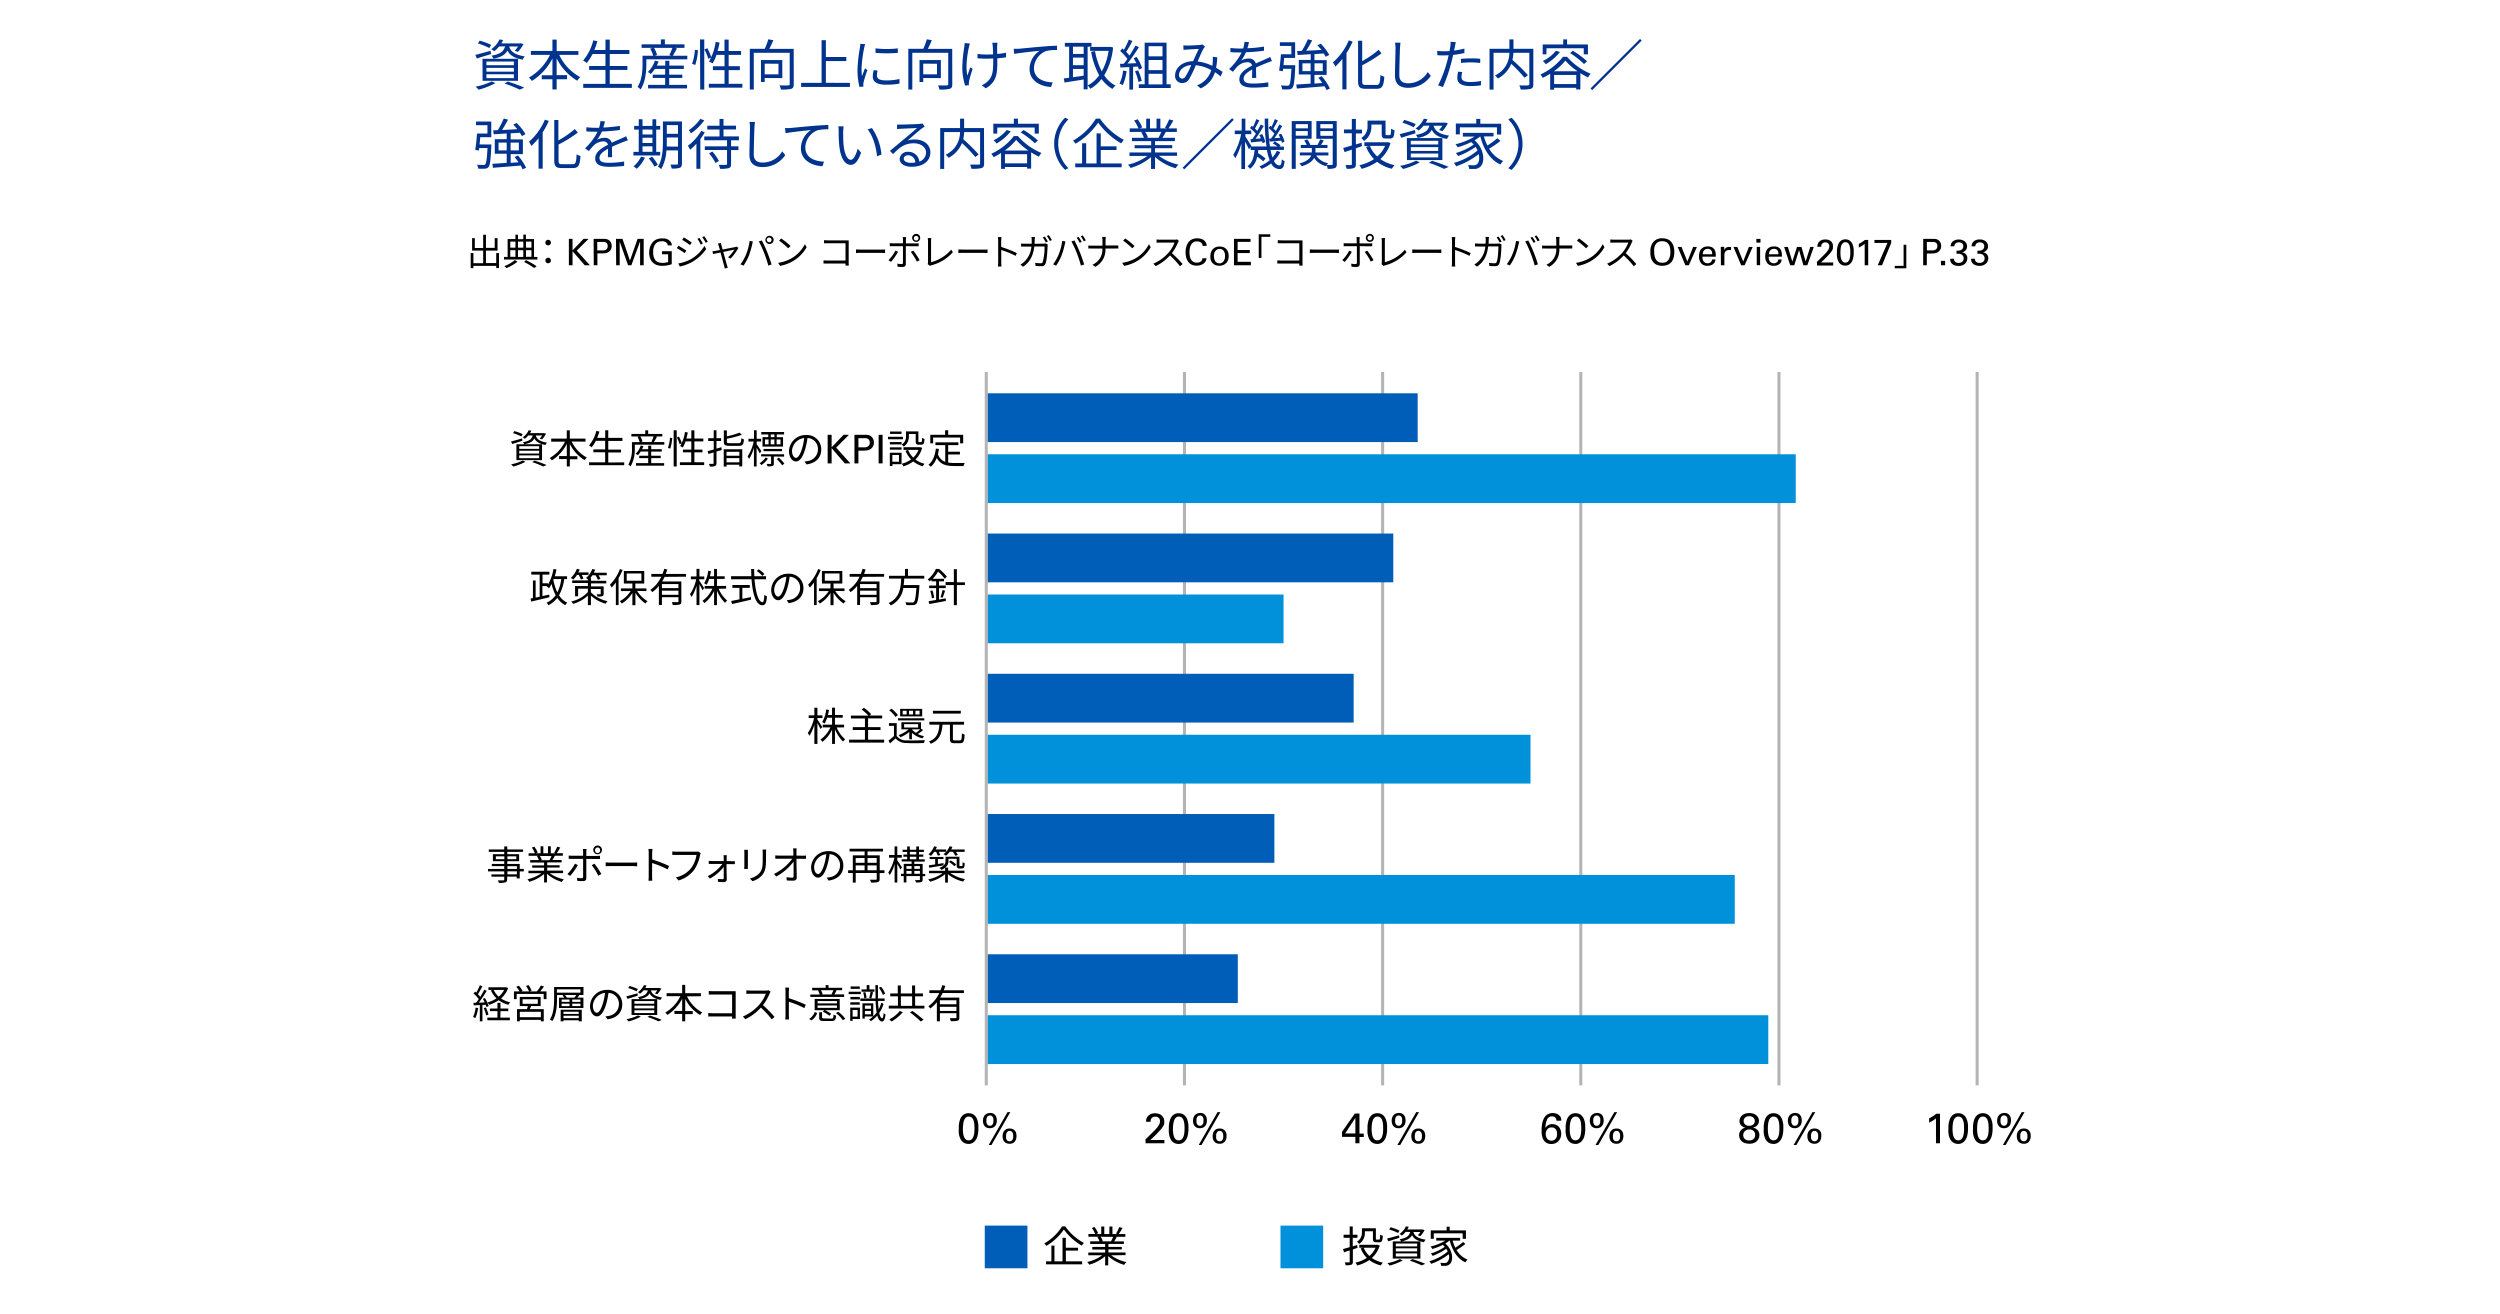 <svg xmlns="http://www.w3.org/2000/svg" viewBox="0 0 820 431"><defs><style>.cls-1,.cls-5{fill:none;}.cls-1{stroke:#b4b4b4;stroke-miterlimit:10;}.cls-2{fill:#005eb8;}.cls-3{fill:#0091da;}.cls-4{fill:#00338d;}</style></defs><g id="レイヤー_2" data-name="レイヤー 2"><g id="レイヤー_1-2" data-name="レイヤー 1"><line class="cls-1" x1="583.5" y1="122" x2="583.5" y2="356"/><line class="cls-1" x1="518.5" y1="122" x2="518.5" y2="356"/><line class="cls-1" x1="453.5" y1="122" x2="453.5" y2="356"/><line class="cls-1" x1="388.5" y1="122" x2="388.5" y2="356"/><line class="cls-1" x1="648.5" y1="356" x2="648.5" y2="122"/><line class="cls-1" x1="323.5" y1="122" x2="323.5" y2="356"/><path d="M349.41,402.25a17.58,17.58,0,0,0,6.11,5.43,6,6,0,0,0-.69.9,19.23,19.23,0,0,1-5.88-5.31,18.18,18.18,0,0,1-5.77,5.39,3.51,3.51,0,0,0-.66-.81,16.51,16.51,0,0,0,5.84-5.6Zm.21,11.46h5.32v1H343.11v-1h1.75v-5.16h1v5.16h2.65V406h1.08v3.26h4v.94h-4Z"/><path d="M364.46,411.74a12.88,12.88,0,0,0,5,2.22,3.68,3.68,0,0,0-.7.92,13.2,13.2,0,0,1-5.27-2.87v3.05h-1v-3a14,14,0,0,1-5.22,2.76,4.07,4.07,0,0,0-.68-.88,13.32,13.32,0,0,0,4.95-2.22h-4.58v-.88h5.53v-1h-4.22V409h4.22v-1h-4.92v-.85h3.06a6.05,6.05,0,0,0-.69-1.4l.49-.1H357v-.9h2.23a10.52,10.52,0,0,0-1.1-2l.88-.29a9.92,9.92,0,0,1,1.19,2.06l-.72.26h1.73v-2.47h1v2.47h1.67v-2.47h1v2.47h1.7l-.52-.16a16.25,16.25,0,0,0,1.06-2.13l1.07.28a19.64,19.64,0,0,1-1.24,2h2.17v.9h-2.8a15.69,15.69,0,0,1-.87,1.5h3.18V408h-5.07v1h4.39v.8h-4.39v1h5.62v.88ZM361,405.65a5.37,5.37,0,0,1,.7,1.4l-.45.1h3.3l-.14,0a15.26,15.26,0,0,0,.71-1.46Z"/><path d="M445.28,409.28l-1.54.55v4c0,.57-.14.86-.52,1a4.92,4.92,0,0,1-1.85.17,3.45,3.45,0,0,0-.31-.94c.64,0,1.21,0,1.39,0s.25-.05.25-.26v-3.67l-1.85.63-.35-1.07c.61-.15,1.36-.38,2.2-.63V406h-2v-1h2v-2.73h1V405h1.54v1h-1.54v2.8l1.43-.43Zm7.27-.74a8.79,8.79,0,0,1-2.58,4.07,9.53,9.53,0,0,0,3.63,1.53,4.47,4.47,0,0,0-.68.92,10,10,0,0,1-3.79-1.77,12.06,12.06,0,0,1-4,1.79,3.39,3.39,0,0,0-.56-.93,11.16,11.16,0,0,0,3.74-1.56,9.44,9.44,0,0,1-2-3.11l.76-.23h-1.22v-.95h5.81l.2,0Zm-4.87-4.29a4.29,4.29,0,0,1-1.89,3.77,3.34,3.34,0,0,0-.71-.74,3.33,3.33,0,0,0,1.62-3v-1.4h4.59v3.33c0,.32,0,.38.29.38h.76c.27,0,.32-.21.35-1.65a2.76,2.76,0,0,0,.87.39c-.07,1.69-.32,2.13-1.11,2.13h-1c-.88,0-1.13-.26-1.13-1.24v-2.36h-2.62Zm-.38,5a7.49,7.49,0,0,0,1.87,2.71,7.45,7.45,0,0,0,2-2.71Z"/><path d="M459,406c-1.26.41-2.58.81-3.63,1.15l-.41-.91c1-.24,2.48-.66,3.91-1.05Zm1.1,7.43a20.31,20.31,0,0,1-4.27,1.68,7.13,7.13,0,0,0-.77-.79,16,16,0,0,0,4.11-1.34Zm-1.52-9a18.2,18.2,0,0,0-2.93-1.17l.46-.72a18.14,18.14,0,0,1,2.93,1.08Zm-1.75,2.75h9.06v5.62h-9.06Zm1,1.64h7v-.94h-7Zm0,1.64h7v-1h-7Zm0,1.65h7v-1h-7Zm3.23-8.07a6.91,6.91,0,0,1-1.25,1.22,2.54,2.54,0,0,0-.78-.52,6.14,6.14,0,0,0,2.12-2.5l.93.15c-.14.29-.29.57-.47.87h4.79l.17,0,.7.21a9.88,9.88,0,0,1-1.4,2l-.84-.3a5.64,5.64,0,0,0,.85-1.08H463.6c.31,1.08,1.09,2.09,4,2.52a3.22,3.22,0,0,0-.53.84c-2.38-.42-3.4-1.31-3.92-2.32-.55,1-1.58,1.69-3.57,2.09a3.34,3.34,0,0,0-.49-.75c2.28-.4,3.12-1.1,3.46-2.38Zm2.21,8.94c1.52.49,3.18,1.09,4.21,1.55l-1.15.52a31.27,31.27,0,0,0-3.91-1.54Z"/><path d="M480.65,408a21.76,21.76,0,0,1-2.9,2,7.47,7.47,0,0,0,3.61,3.16,4.46,4.46,0,0,0-.72.89c-2.65-1.2-4.27-3.86-5.14-7.18h0a10.26,10.26,0,0,1-1.43,1c2.68,2.31,2.71,5.91,1.33,6.86a2.1,2.1,0,0,1-1.48.46,10.46,10.46,0,0,1-1.22,0,2.49,2.49,0,0,0-.29-1,11.34,11.34,0,0,0,1.3.07,1.36,1.36,0,0,0,1-.27,2.62,2.62,0,0,0,.46-2.59,19.69,19.69,0,0,1-5.77,3.14,5.07,5.07,0,0,0-.55-.87,15.93,15.93,0,0,0,6-3.18,4.86,4.86,0,0,0-.49-.89,20,20,0,0,1-4.47,2.33,4.7,4.7,0,0,0-.56-.81,15.69,15.69,0,0,0,4.55-2.15,7.72,7.72,0,0,0-.64-.64,21.92,21.92,0,0,1-3.43,1.34,7.22,7.22,0,0,0-.58-.82,16.87,16.87,0,0,0,4.86-1.94h-3v-.9h7.83v.9h-2.47a13.66,13.66,0,0,0,.9,2.34,21.16,21.16,0,0,0,2.54-1.87Zm-10.36-1.67h-1v-2.76h5.21v-1.23h1v1.23h5.33v2.76h-1.07v-1.79h-9.48Z"/><rect class="cls-2" x="323" y="402" width="14" height="14"/><rect class="cls-3" x="420" y="402" width="14" height="14"/><path d="M163.67,83v4.92h-.91v-.72h-7.48v.74h-.89V83h.89v3.32h3.2V82.2h-3.63V78.1h.88v3.24h2.75V77h.91v4.31h2.88V78.1h.92v4.1h-3.8v4.09h3.37V83Z"/><path d="M176.26,84.28v.85H165.31v-.85h1.19V78.41h2.56V77h.84v1.46h1.75V76.94h.85v1.47h2.66v5.87Zm-6.54,1.57a14.91,14.91,0,0,1-3.62,2.09c-.17-.18-.48-.48-.67-.65a11.8,11.8,0,0,0,3.44-2Zm-2.35-6.61v2h1.69v-2Zm0,5h1.69V82.07h-1.69Zm2.53-5v2h1.75v-2Zm1.75,2.83H169.9v2.21h1.75Zm.88,3.25a28.84,28.84,0,0,1,3.49,2l-.8.6a24.82,24.82,0,0,0-3.32-2Zm0-6.08v2h1.78v-2Zm0,5h1.78V82.07H172.5Z"/><path d="M178.88,79.58a.91.91,0,1,1,.91.9A.88.88,0,0,1,178.88,79.58Zm0,5.87a.91.91,0,1,1,.91.9A.89.89,0,0,1,178.88,85.45Z"/><path d="M186.59,78.34h1.2v3.79l3.62-3.79h1.64l-3.88,3.87,4.3,4.79h-1.68l-4-4.6V87h-1.2Z"/><path d="M194.71,78.34h3.63a5.43,5.43,0,0,1,.62.09,2.52,2.52,0,0,1,.54.21A1.87,1.87,0,0,1,200,79a2.44,2.44,0,0,1,.48.76,2.73,2.73,0,0,1,.15.92,2.27,2.27,0,0,1-.68,1.69,1.91,1.91,0,0,1-.38.31,2.1,2.1,0,0,1-.5.23,3.24,3.24,0,0,1-.72.15,7.31,7.31,0,0,1-1,.06h-1.4V87h-1.2Zm1.2,3.79h1.43l.65,0a1.8,1.8,0,0,0,.65-.18,1.3,1.3,0,0,0,.5-.44,1.78,1.78,0,0,0,0-1.6,1.16,1.16,0,0,0-.46-.4,1.84,1.84,0,0,0-.58-.15l-.53,0h-1.68Z"/><path d="M202.05,78.34h2.12l2.45,7.14,2.51-7.14h2V87h-1.18V79.2L207.09,87H206l-2.74-7.75V87h-1.16Z"/><path d="M219.05,80.5a1.54,1.54,0,0,0-.58-1,2.2,2.2,0,0,0-1.38-.37,3.5,3.5,0,0,0-1.11.17,2.11,2.11,0,0,0-.84.56,2.71,2.71,0,0,0-.47.67,3.65,3.65,0,0,0-.28.73,3.76,3.76,0,0,0-.14.73,5.29,5.29,0,0,0,0,.66,5.06,5.06,0,0,0,0,.63,4.91,4.91,0,0,0,.12.72,4.79,4.79,0,0,0,.24.73,2.61,2.61,0,0,0,.39.64,2.31,2.31,0,0,0,1,.67,4.38,4.38,0,0,0,1.27.18,5.12,5.12,0,0,0,1.22-.11l.66-.16V83.39h-2v-1h3.18v4.27l-.48.15-.69.18c-.27.05-.56.1-.88.14a8.28,8.28,0,0,1-1,.06,5.33,5.33,0,0,1-1.95-.3,3.67,3.67,0,0,1-2.13-2.28,6,6,0,0,1-.28-1.8A7.46,7.46,0,0,1,213,82a6,6,0,0,1,.25-1.08,4.94,4.94,0,0,1,.57-1.12,3.65,3.65,0,0,1,1-1,3,3,0,0,1,.68-.33c.24-.08.46-.14.68-.19a5.13,5.13,0,0,1,.61-.08h.44l.58,0a2.64,2.64,0,0,1,.65.12,3,3,0,0,1,.68.28,2.9,2.9,0,0,1,.65.5,1.81,1.81,0,0,1,.47.77c.05.24.09.44.11.61Z"/><path d="M225.12,82.19l-.55.84A26.59,26.59,0,0,0,222,81.39l.54-.82C223.19,81,224.6,81.82,225.12,82.19Zm1.39,2.87a12.2,12.2,0,0,0,4.55-4.4l.58,1A14.07,14.07,0,0,1,227,85.93a14.4,14.4,0,0,1-4,1.49l-.55-1A13.1,13.1,0,0,0,226.51,85.06Zm.39-5.5-.57.83c-.57-.44-1.88-1.31-2.57-1.71l.54-.81C225,78.27,226.38,79.19,226.9,79.56Zm3.63.35-.68.31a12.82,12.82,0,0,0-1.09-1.88l.66-.29A16.93,16.93,0,0,1,230.53,79.91Zm1.61-.6-.68.31a15.22,15.22,0,0,0-1.14-1.85l.67-.29A18.08,18.08,0,0,1,232.14,79.31Z"/><path d="M242.2,81.3a16.84,16.84,0,0,1-2.55,3.51l-.85-.42a11.85,11.85,0,0,0,2.06-2.47c-.28,0-2,.38-3.63.71.48,1.73,1.06,3.85,1.22,4.37l.26.82-1,.26a4.72,4.72,0,0,0-.18-.86l-1.2-4.39-2.43.49-.24-.91c.33,0,.63-.08,1-.14.17,0,.74-.13,1.47-.26-.18-.63-.33-1.15-.4-1.38a3.79,3.79,0,0,0-.27-.72l1-.25c0,.2.09.47.16.77l.39,1.41c1.7-.32,3.74-.72,4.15-.81a3,3,0,0,0,.45-.15Z"/><path d="M245.88,79l1.07.22c-.08.26-.17.61-.22.87a27.51,27.51,0,0,1-1.09,3.75,17.9,17.9,0,0,1-1.76,3.29l-1-.43a15.76,15.76,0,0,0,1.84-3.26A18.4,18.4,0,0,0,245.88,79Zm3,.19,1-.32a40,40,0,0,1,1.75,3.79c.49,1.19,1.12,3,1.44,4.1l-1.07.35a35.51,35.51,0,0,0-1.36-4.13A30.9,30.9,0,0,0,248.86,79.14Zm3.4-1.85a1.35,1.35,0,1,1,0,2.69,1.35,1.35,0,0,1,0-2.69Zm0,2.14a.8.8,0,0,0,.8-.79.81.81,0,0,0-.8-.8.8.8,0,0,0-.78.8A.79.79,0,0,0,252.26,79.43Z"/><path d="M260,84.49a11.26,11.26,0,0,0,4-4.41l.58,1a12,12,0,0,1-4,4.26,13,13,0,0,1-4.72,1.87l-.63-1A12.27,12.27,0,0,0,260,84.49Zm-.7-3.8-.76.76a24.89,24.89,0,0,0-3-2.51l.68-.73A26,26,0,0,1,259.32,80.69Z"/><path d="M277.33,87.11c0-.13,0-.39,0-.67h-5.86c-.5,0-1,0-1.36,0V85.4c.31,0,.83.06,1.33.06h5.89V79.8h-5.74c-.45,0-1,0-1.32,0V78.77a11.45,11.45,0,0,0,1.3.07h5.92l.88,0c0,.28,0,.65,0,.94v6.18c0,.44,0,1,.05,1.17Z"/><path d="M280.78,81.81c.36,0,1,.06,1.67.06H289c.6,0,1,0,1.3-.06V83c-.24,0-.75-.06-1.29-.06h-6.58c-.66,0-1.3,0-1.67.06Z"/><path d="M294.55,82.6a18.55,18.55,0,0,1-2.3,3.3l-.83-.57a12.85,12.85,0,0,0,2.29-3.14Zm2.56-1.85v5.81c0,.63-.31,1-1,1-.5,0-1.22,0-1.7-.09l-.1-1a8.48,8.48,0,0,0,1.39.15c.33,0,.47-.15.47-.46V80.75h-3.33c-.36,0-.7,0-1,0v-1a8,8,0,0,0,1,.06h3.33V78.6a4.23,4.23,0,0,0-.08-.85h1.13a5.17,5.17,0,0,0-.08.87v1.22h3.17a6.53,6.53,0,0,0,1-.06v1c-.32,0-.68,0-1,0Zm2.45,1.45a25.75,25.75,0,0,1,2.08,3.13l-.89.49a21,21,0,0,0-2-3.19Zm-.37-4.06a1.32,1.32,0,1,1,2.63,0,1.32,1.32,0,0,1-2.63,0Zm.55,0a.76.76,0,0,0,1.52,0,.76.76,0,1,0-1.52,0Z"/><path d="M304.27,86.62a1.27,1.27,0,0,0,.12-.59V79.17a10.66,10.66,0,0,0-.09-1.09h1.17a7.44,7.44,0,0,0-.08,1.09V86A13,13,0,0,0,312,81.88l.54.84a14,14,0,0,1-7,4.28,1.86,1.86,0,0,0-.5.22Z"/><path d="M314.37,81.81c.36,0,1,.06,1.67.06h6.57c.6,0,1,0,1.3-.06V83c-.24,0-.75-.06-1.29-.06H316c-.66,0-1.3,0-1.67.06Z"/><path d="M333.13,83.92A31,31,0,0,0,328.41,82l0,4a13.63,13.63,0,0,0,.07,1.42h-1.15c0-.38.07-1,.07-1.42V79a7.76,7.76,0,0,0-.1-1.24h1.18c0,.37-.09.88-.09,1.24v2a38.64,38.64,0,0,1,5.13,2Z"/><path d="M342.23,79.91a4.07,4.07,0,0,0,.77-.06l.67.34a3.28,3.28,0,0,0-.06.59c-.05,1.15-.19,4.64-.73,5.79a1.24,1.24,0,0,1-1.29.73c-.61,0-1.3,0-1.93-.08l-.12-1a15.52,15.52,0,0,0,1.79.13A.66.66,0,0,0,342,86a18.5,18.5,0,0,0,.61-5.16h-3.36c-.43,3.46-1.68,5.27-3.68,6.65l-.87-.71a6.16,6.16,0,0,0,1.23-.89,7.71,7.71,0,0,0,2.37-5h-2a12.19,12.19,0,0,0-1.38,0v-1c.42,0,.91.06,1.36.06h2.12c0-.38,0-.79,0-1.21a6.5,6.5,0,0,0-.08-1h1.13c0,.26-.06.68-.07,1s0,.84-.06,1.23Zm.46-2.31a17.76,17.76,0,0,1,1,1.64l-.65.29a15.58,15.58,0,0,0-1-1.66Zm1.31-.48a13.49,13.49,0,0,1,1,1.63l-.64.29a11.82,11.82,0,0,0-1-1.65Z"/><path d="M348.41,79l1.07.22c-.07.26-.17.61-.22.87a24.9,24.9,0,0,1-1.09,3.75,17.31,17.31,0,0,1-1.76,3.29l-1-.43a15.37,15.37,0,0,0,1.85-3.26A18.38,18.38,0,0,0,348.41,79Zm3,.19,1-.32a37.64,37.64,0,0,1,1.75,3.79c.49,1.19,1.13,3,1.44,4.1l-1.07.35a37.39,37.39,0,0,0-1.35-4.13A30.9,30.9,0,0,0,351.4,79.14Zm3.38.16-.65.29a13.4,13.4,0,0,0-1-1.67l.64-.26A13.93,13.93,0,0,1,354.78,79.3Zm1.34-.49-.64.29a12,12,0,0,0-1-1.66l.64-.26A12.75,12.75,0,0,1,356.12,78.81Z"/><path d="M365.81,80.52c.4,0,.85,0,1,0v1a9.84,9.84,0,0,0-1.05,0h-3.18a6.29,6.29,0,0,1-3.32,6l-.94-.7a5.36,5.36,0,0,0,3.25-5.3H358.1a11.05,11.05,0,0,0-1.13,0v-1a9.88,9.88,0,0,0,1.1.06h3.54V78.9a6.58,6.58,0,0,0-.11-1.18h1.19c0,.24-.07.84-.07,1.2v1.6Z"/><path d="M372.85,84.49a11.15,11.15,0,0,0,4-4.41l.58,1a12,12,0,0,1-4,4.26,13,13,0,0,1-4.71,1.87l-.64-1A12.33,12.33,0,0,0,372.85,84.49Zm-.71-3.8-.75.76a24.26,24.26,0,0,0-3-2.51l.68-.73A26,26,0,0,1,372.14,80.69Z"/><path d="M386.68,79a3.42,3.42,0,0,0-.3.52,15.21,15.21,0,0,1-2,3.52,35.13,35.13,0,0,1,3.51,3.57l-.84.73a28.71,28.71,0,0,0-3.3-3.56,15.16,15.16,0,0,1-4.68,3.5l-.77-.8a13.71,13.71,0,0,0,4.94-3.56,10.44,10.44,0,0,0,2-3.34h-4.67c-.42,0-1.08,0-1.21.06V78.53a10.81,10.81,0,0,0,1.21.09h4.63a3.26,3.26,0,0,0,.9-.11Z"/><path d="M394.5,80.68l-.09-.36a1.47,1.47,0,0,0-.24-.51,1.61,1.61,0,0,0-.56-.44,2.1,2.1,0,0,0-1-.19,2,2,0,0,0-1.26.35,2.3,2.3,0,0,0-.75.89,3.8,3.8,0,0,0-.36,1.17,8.07,8.07,0,0,0-.09,1.16,8.25,8.25,0,0,0,.1,1.22,3.43,3.43,0,0,0,.38,1.09,2.27,2.27,0,0,0,.75.79,2.25,2.25,0,0,0,1.22.3,2.37,2.37,0,0,0,.76-.12,1.39,1.39,0,0,0,.64-.4,1.28,1.28,0,0,0,.32-.5,2.62,2.62,0,0,0,.1-.41h1.32a2.36,2.36,0,0,1-.37,1.09,2.58,2.58,0,0,1-.76.75,3.09,3.09,0,0,1-1,.43,4.22,4.22,0,0,1-1.11.14,3.52,3.52,0,0,1-1.85-.44,3.27,3.27,0,0,1-1.11-1.11,4.37,4.37,0,0,1-.53-1.42,7.21,7.21,0,0,1-.14-1.4,8.54,8.54,0,0,1,.06-1,6.28,6.28,0,0,1,.24-1,4.9,4.9,0,0,1,.44-1,3.42,3.42,0,0,1,.7-.82,3.13,3.13,0,0,1,1-.56,4,4,0,0,1,1.35-.21,5,5,0,0,1,1,.1,3.19,3.19,0,0,1,1,.39,2.39,2.39,0,0,1,.77.75,2.59,2.59,0,0,1,.38,1.22Z"/><path d="M397,84.06a5,5,0,0,1,.14-1.13,3,3,0,0,1,.5-1,2.76,2.76,0,0,1,.94-.77,3.28,3.28,0,0,1,1.48-.3,3.09,3.09,0,0,1,1.48.32,2.57,2.57,0,0,1,.9.79,2.87,2.87,0,0,1,.45,1,4.71,4.71,0,0,1,.12,1,4.18,4.18,0,0,1-.18,1.24,3,3,0,0,1-.57,1,2.83,2.83,0,0,1-1,.7,3.32,3.32,0,0,1-1.35.25,3.28,3.28,0,0,1-1.3-.24,2.78,2.78,0,0,1-.93-.67,2.67,2.67,0,0,1-.55-1A4.18,4.18,0,0,1,397,84.06Zm1.18-.07a3.71,3.71,0,0,0,.1.9,2.26,2.26,0,0,0,.32.76,1.7,1.7,0,0,0,.57.53,1.61,1.61,0,0,0,.82.2,1.93,1.93,0,0,0,.65-.13,1.51,1.51,0,0,0,.58-.41,2.23,2.23,0,0,0,.42-.75,3.15,3.15,0,0,0,.17-1.14,2.65,2.65,0,0,0-.48-1.72,1.55,1.55,0,0,0-1.27-.58,2,2,0,0,0-.6.1,1.67,1.67,0,0,0-.61.36,2,2,0,0,0-.48.72A3,3,0,0,0,398.15,84Z"/><path d="M404.74,78.34h5.44v1h-4.24V82h4v1h-4v2.88h4.34V87h-5.54Z"/><path d="M412.86,76.85h3.79v.83h-2.9v6.93h-.89Z"/><path d="M426.17,87.11c0-.13,0-.39,0-.67h-5.86c-.49,0-1,0-1.36,0V85.4c.32,0,.83.06,1.34.06h5.88V79.8h-5.74c-.44,0-1,0-1.32,0V78.77a11.62,11.62,0,0,0,1.31.07h5.91l.89,0c0,.28,0,.65,0,.94v6.18c0,.44,0,1,.05,1.17Z"/><path d="M429.62,81.81c.36,0,1,.06,1.67.06h6.57c.6,0,1,0,1.3-.06V83c-.24,0-.74-.06-1.28-.06h-6.59c-.66,0-1.29,0-1.67.06Z"/><path d="M443.39,82.6a18,18,0,0,1-2.3,3.3l-.83-.57a12.85,12.85,0,0,0,2.29-3.14ZM446,80.75v5.81c0,.63-.31,1-1,1-.51,0-1.23,0-1.71-.09l-.09-1a8.48,8.48,0,0,0,1.39.15c.32,0,.47-.15.47-.46V80.75h-3.34c-.36,0-.69,0-1,0v-1a8.23,8.23,0,0,0,1,.06H445V78.6a4.18,4.18,0,0,0-.09-.85H446a5.27,5.27,0,0,0-.07.87v1.22h3.16a6.66,6.66,0,0,0,1-.06v1c-.33,0-.69,0-1,0Zm2.44,1.45a25.75,25.75,0,0,1,2.08,3.13l-.89.49a21,21,0,0,0-2-3.19ZM448,78.14a1.32,1.32,0,1,1,2.63,0,1.32,1.32,0,0,1-2.63,0Zm.55,0a.77.77,0,0,0,1.53,0,.77.77,0,1,0-1.53,0Z"/><path d="M453.12,86.62a1.41,1.41,0,0,0,.12-.59V79.17a8.29,8.29,0,0,0-.1-1.09h1.18a7.39,7.39,0,0,0-.09,1.09V86a13,13,0,0,0,6.56-4.09l.54.84a14,14,0,0,1-7,4.28,1.78,1.78,0,0,0-.51.22Z"/><path d="M463.22,81.81c.36,0,1,.06,1.66.06h6.58c.6,0,1,0,1.29-.06V83c-.24,0-.74-.06-1.28-.06h-6.59c-.66,0-1.29,0-1.66.06Z"/><path d="M482,83.92A31.35,31.35,0,0,0,477.26,82v4a13.63,13.63,0,0,0,.07,1.42h-1.15a12.61,12.61,0,0,0,.07-1.42V79a7.71,7.71,0,0,0-.09-1.24h1.17c0,.37-.08.88-.08,1.24v2a38.49,38.49,0,0,1,5.12,2Z"/><path d="M491.07,79.91a3.93,3.93,0,0,0,.77-.06l.67.34a4.54,4.54,0,0,0-.06.59c0,1.15-.19,4.64-.73,5.79a1.23,1.23,0,0,1-1.28.73c-.61,0-1.31,0-1.93-.08l-.12-1a15.37,15.37,0,0,0,1.78.13.65.65,0,0,0,.7-.38c.46-.93.61-3.88.61-5.16h-3.36c-.43,3.46-1.67,5.27-3.68,6.65l-.86-.71a6.4,6.4,0,0,0,1.22-.89,7.71,7.71,0,0,0,2.38-5h-2a12.19,12.19,0,0,0-1.38,0v-1c.42,0,.91.06,1.37.06h2.11c0-.38.05-.79.05-1.21a6.51,6.51,0,0,0-.09-1h1.13c0,.26-.06.68-.07,1s0,.84-.06,1.23Zm.46-2.31a17.76,17.76,0,0,1,1,1.64l-.64.29a14.14,14.14,0,0,0-1-1.66Zm1.32-.48a13.39,13.39,0,0,1,1,1.63l-.63.29a11.87,11.87,0,0,0-1-1.65Z"/><path d="M497.26,79l1.06.22c-.07.26-.16.61-.21.87A27.51,27.51,0,0,1,497,83.79a17.35,17.35,0,0,1-1.77,3.29l-1-.43a15.37,15.37,0,0,0,1.85-3.26A18.4,18.4,0,0,0,497.26,79Zm3,.19,1-.32A39.85,39.85,0,0,1,503,82.61c.49,1.19,1.12,3,1.43,4.1l-1.06.35A35.51,35.51,0,0,0,502,82.93,30.9,30.9,0,0,0,500.24,79.14Zm3.38.16-.64.29a14.77,14.77,0,0,0-1-1.67l.63-.26A12.69,12.69,0,0,1,503.62,79.3Zm1.35-.49-.65.29a11.93,11.93,0,0,0-1-1.66l.63-.26A12.84,12.84,0,0,1,505,78.81Z"/><path d="M514.65,80.52c.4,0,.85,0,1.05,0v1a10.17,10.17,0,0,0-1.06,0h-3.18a6.29,6.29,0,0,1-3.32,6l-.93-.7a5.39,5.39,0,0,0,3.25-5.3h-3.52a11.18,11.18,0,0,0-1.13,0v-1a10.09,10.09,0,0,0,1.11.06h3.54V78.9a6.58,6.58,0,0,0-.11-1.18h1.19a10,10,0,0,0-.08,1.2v1.6Z"/><path d="M521.69,84.49a11.26,11.26,0,0,0,4-4.41l.57,1a11.84,11.84,0,0,1-4,4.26,13,13,0,0,1-4.71,1.87l-.63-1A12.34,12.34,0,0,0,521.69,84.49Zm-.7-3.8-.76.76a24.26,24.26,0,0,0-3-2.51l.69-.73A26.9,26.9,0,0,1,521,80.69Z"/><path d="M535.52,79a3.42,3.42,0,0,0-.3.52,15.15,15.15,0,0,1-2,3.52,34.93,34.93,0,0,1,3.5,3.57l-.84.73a28,28,0,0,0-3.3-3.56,15,15,0,0,1-4.68,3.5l-.76-.8a13.8,13.8,0,0,0,4.94-3.56,10.82,10.82,0,0,0,2-3.34h-4.68c-.42,0-1.08,0-1.21.06V78.53a11,11,0,0,0,1.21.09H534a3.15,3.15,0,0,0,.9-.11Z"/><path d="M541.32,82.73c0-.25,0-.52,0-.82a5,5,0,0,1,.16-.9,5.45,5.45,0,0,1,.33-.9,3.61,3.61,0,0,1,.58-.84,3.33,3.33,0,0,1,.72-.59,3.68,3.68,0,0,1,.76-.35,4.14,4.14,0,0,1,.74-.17,4,4,0,0,1,.67,0,4.25,4.25,0,0,1,1.62.29,3.2,3.2,0,0,1,1.23.85,4,4,0,0,1,.78,1.4,6.34,6.34,0,0,1,.27,1.93,7.45,7.45,0,0,1-.19,1.7,4.39,4.39,0,0,1-.65,1.48,3.46,3.46,0,0,1-1.24,1,4.93,4.93,0,0,1-3.77,0,3.28,3.28,0,0,1-1.21-1,3.93,3.93,0,0,1-.65-1.42A7.26,7.26,0,0,1,541.32,82.73Zm1.26-.07a6.42,6.42,0,0,0,.16,1.44,3.08,3.08,0,0,0,.61,1.29,2,2,0,0,0,.89.63,3.35,3.35,0,0,0,1,.16,3.28,3.28,0,0,0,1-.16,2,2,0,0,0,.88-.63,2.57,2.57,0,0,0,.42-.72,5.48,5.48,0,0,0,.23-.79,5.31,5.31,0,0,0,.11-.74c0-.23,0-.42,0-.56a6.64,6.64,0,0,0-.13-1.37,3,3,0,0,0-.44-1.09,2.12,2.12,0,0,0-.81-.73,3.19,3.19,0,0,0-2.61,0,2.42,2.42,0,0,0-.85.8,3.4,3.4,0,0,0-.43,1.13A7.07,7.07,0,0,0,542.58,82.66Z"/><path d="M550.28,81h1.26l1.92,4.77L555.34,81h1.24l-2.64,6H552.8Z"/><path d="M558.4,84.19a3.35,3.35,0,0,0,.08.86,2.17,2.17,0,0,0,.31.69,1.48,1.48,0,0,0,.54.45,1.76,1.76,0,0,0,.8.16,1.51,1.51,0,0,0,.94-.3,1.28,1.28,0,0,0,.47-.94h1.13a4.6,4.6,0,0,1-.11.57,1.49,1.49,0,0,1-.41.69,2.11,2.11,0,0,1-.26.26,2,2,0,0,1-.42.26,3.67,3.67,0,0,1-.59.21,3.8,3.8,0,0,1-.8.08,2.58,2.58,0,0,1-2.11-.83,3.4,3.4,0,0,1-.69-2.25,5.15,5.15,0,0,1,.24-1.62,2.43,2.43,0,0,1,1-1.22,2,2,0,0,1,.45-.24,4.61,4.61,0,0,1,.46-.13l.41-.06h.32a3.1,3.1,0,0,1,1.14.18,2.14,2.14,0,0,1,.75.47,2,2,0,0,1,.45.66,3.51,3.51,0,0,1,.21.75,4.56,4.56,0,0,1,.06.72c0,.24,0,.43,0,.59Zm3.18-.79a3.56,3.56,0,0,0,0-.52,1.46,1.46,0,0,0-.18-.58,1.29,1.29,0,0,0-.45-.48,1.51,1.51,0,0,0-.82-.2,1.87,1.87,0,0,0-.56.09,1.4,1.4,0,0,0-.53.3,1.93,1.93,0,0,0-.39.55,2,2,0,0,0-.16.84Z"/><path d="M564.42,82.2c0-.21,0-.41,0-.62s0-.4,0-.6h1.14l0,1.16a1.63,1.63,0,0,1,.25-.53,1.49,1.49,0,0,1,.36-.35,2.06,2.06,0,0,1,.42-.21A2.43,2.43,0,0,1,567,81l.44,0h.34V82l-.09,0-.13,0h-.32a2.09,2.09,0,0,0-.82.14,1.21,1.21,0,0,0-.5.38,1.57,1.57,0,0,0-.25.59,3.26,3.26,0,0,0-.07.72V87h-1.14Z"/><path d="M568.58,81h1.26l1.92,4.77L573.63,81h1.25l-2.64,6H571.1Z"/><path d="M576.09,78.36h1.35v1.22h-1.35Zm.12,2.62h1.11v6h-1.11Z"/><path d="M580.12,84.19a3,3,0,0,0,.09.86,2,2,0,0,0,.3.69,1.48,1.48,0,0,0,.54.45,1.78,1.78,0,0,0,.8.16,1.54,1.54,0,0,0,.95-.3,1.27,1.27,0,0,0,.46-.94h1.13a4.32,4.32,0,0,1-.1.57,1.68,1.68,0,0,1-.41.69,3.49,3.49,0,0,1-.27.26,2,2,0,0,1-.42.26,3.35,3.35,0,0,1-.59.21,3.8,3.8,0,0,1-.8.08,2.58,2.58,0,0,1-2.11-.83A3.4,3.4,0,0,1,579,84.1a4.87,4.87,0,0,1,.25-1.62,2.41,2.41,0,0,1,.94-1.22,2.46,2.46,0,0,1,.45-.24,4.61,4.61,0,0,1,.46-.13l.41-.06h.33A3.17,3.17,0,0,1,583,81a2.34,2.34,0,0,1,.75.47,2.18,2.18,0,0,1,.44.66,3.51,3.51,0,0,1,.21.75,6.25,6.25,0,0,1,.07.72v.59Zm3.18-.79a3.56,3.56,0,0,0,0-.52,1.46,1.46,0,0,0-.18-.58,1.29,1.29,0,0,0-.45-.48,1.48,1.48,0,0,0-.82-.2,1.87,1.87,0,0,0-.56.09,1.36,1.36,0,0,0-.52.3,1.61,1.61,0,0,0-.39.55,2,2,0,0,0-.17.84Z"/><path d="M586.43,81l1.45,4.8,1.53-4.8h1.47l1.37,4.75L593.76,81h1.17l-2.13,6h-1.29l-1.42-5-1.57,5h-1.33l-2-6Z"/><path d="M595.93,85.91l2.17-2.14c.23-.22.46-.45.68-.69a6.06,6.06,0,0,0,.6-.74,3.68,3.68,0,0,0,.49-.81,1.72,1.72,0,0,0,.13-.66,3.43,3.43,0,0,0,0-.39,1.28,1.28,0,0,0-.18-.44,1.23,1.23,0,0,0-.41-.37,1.3,1.3,0,0,0-.7-.16,1.32,1.32,0,0,0-.78.19,1.22,1.22,0,0,0-.4.42,1.3,1.3,0,0,0-.16.48c0,.16,0,.28,0,.36h-1.26a2.62,2.62,0,0,1,0-.37,2.07,2.07,0,0,1,.09-.46,2.45,2.45,0,0,1,.23-.5,1.92,1.92,0,0,1,.43-.49,2.17,2.17,0,0,1,.92-.49,4.22,4.22,0,0,1,.88-.11,3.4,3.4,0,0,1,1,.13,2.36,2.36,0,0,1,.82.42,2,2,0,0,1,.58.75A2.54,2.54,0,0,1,601.2,81c0,.14,0,.27,0,.39a1.45,1.45,0,0,1-.11.42,3.09,3.09,0,0,1-.28.53c-.13.21-.31.45-.53.74l-.32.34-.46.49-.45.49-.31.31-1.45,1.38h4v1h-5.29Z"/><path d="M602.51,82.94c0-.2,0-.46,0-.75a8.34,8.34,0,0,1,.12-.94,7.1,7.1,0,0,1,.26-1,3.1,3.1,0,0,1,.49-.87,2.37,2.37,0,0,1,.77-.63,2.41,2.41,0,0,1,1.12-.24,2.62,2.62,0,0,1,1.07.2,2.36,2.36,0,0,1,.76.55,2.89,2.89,0,0,1,.5.78,4.7,4.7,0,0,1,.28.9,6.28,6.28,0,0,1,.14.94c0,.31,0,.6,0,.85a7.64,7.64,0,0,1-.3,2.37,3.29,3.29,0,0,1-.85,1.41,2.15,2.15,0,0,1-.45.33,2,2,0,0,1-.46.19,1.8,1.8,0,0,1-.41.09l-.34,0a2.65,2.65,0,0,1-.77-.11,2.28,2.28,0,0,1-1.11-.74,2.79,2.79,0,0,1-.34-.53,4,4,0,0,1-.2-.46,4.3,4.3,0,0,1-.17-.6,7.17,7.17,0,0,1-.12-.78A10,10,0,0,1,602.51,82.94Zm1.15-.06a10.43,10.43,0,0,0,.08,1.3,4.05,4.05,0,0,0,.26,1,1.78,1.78,0,0,0,.5.7,1.2,1.2,0,0,0,.78.25,1.17,1.17,0,0,0,.84-.3,2,2,0,0,0,.5-.8,4.33,4.33,0,0,0,.23-1.06,11.22,11.22,0,0,0,.06-1.15,11.6,11.6,0,0,0-.07-1.37,3.9,3.9,0,0,0-.26-1.07,1.79,1.79,0,0,0-.49-.69,1.25,1.25,0,0,0-.78-.24,1.21,1.21,0,0,0-.87.32,2.06,2.06,0,0,0-.5.82,4.47,4.47,0,0,0-.22,1.1C603.68,82.13,603.66,82.52,603.66,82.88Z"/><path d="M611.62,80a3.93,3.93,0,0,1-.44.34l-.5.32-.52.3-.47.24V80a11.35,11.35,0,0,0,1.12-.66,7.73,7.73,0,0,0,.89-.64h1.07V87h-1.15Z"/><path d="M614.82,78.7h5.49v1l-3,7.3H615.9l3.19-7.31h-4.27Z"/><path d="M625.27,88h-3.79V87.2h2.9V80.27h.89Z"/><path d="M630.82,78.34h3.63a5.43,5.43,0,0,1,.62.09,2.52,2.52,0,0,1,.54.21,2.07,2.07,0,0,1,.47.38,2.24,2.24,0,0,1,.47.76,2.51,2.51,0,0,1,.16.92A2.31,2.31,0,0,1,636,82.4a1.91,1.91,0,0,1-.38.31,2,2,0,0,1-.51.23,3.24,3.24,0,0,1-.72.15,7.15,7.15,0,0,1-1,.06H632V87h-1.2Zm1.2,3.79h1.43l.64,0a1.74,1.74,0,0,0,.65-.18,1.26,1.26,0,0,0,.51-.44,1.48,1.48,0,0,0,.2-.82,1.32,1.32,0,0,0-.19-.78,1.08,1.08,0,0,0-.45-.4,1.84,1.84,0,0,0-.58-.15l-.53,0H632Z"/><path d="M636.61,85.56H638V87h-1.34Z"/><path d="M640.9,84.86a1.3,1.3,0,0,0,.38,1,1.58,1.58,0,0,0,1.15.37,1.9,1.9,0,0,0,.75-.13,1.33,1.33,0,0,0,.51-.33,1.34,1.34,0,0,0,.3-.48,1.61,1.61,0,0,0,.09-.54,1.48,1.48,0,0,0-.1-.57,1.43,1.43,0,0,0-.27-.43,1.57,1.57,0,0,0-.38-.3,1.86,1.86,0,0,0-.45-.16,4.54,4.54,0,0,0-.58-.07h-.57v-1a5.57,5.57,0,0,0,.7,0,2.18,2.18,0,0,0,.72-.18,1.4,1.4,0,0,0,.57-.45,1.25,1.25,0,0,0,.23-.8,1.14,1.14,0,0,0-.42-1,1.7,1.7,0,0,0-1-.31,2.1,2.1,0,0,0-.48.06,1.33,1.33,0,0,0-.47.21,1.3,1.3,0,0,0-.37.4,1.46,1.46,0,0,0-.2.64h-1.2a2.25,2.25,0,0,1,.18-.88,2,2,0,0,1,.94-1,2.88,2.88,0,0,1,.59-.23,3.14,3.14,0,0,1,.55-.11l.43,0a3.25,3.25,0,0,1,1.18.19,2.45,2.45,0,0,1,.85.5,2.08,2.08,0,0,1,.5.72,2,2,0,0,1,.17.83,1.94,1.94,0,0,1-.08.56,1.65,1.65,0,0,1-.27.57,1.74,1.74,0,0,1-.51.5,2.12,2.12,0,0,1-.79.33,2,2,0,0,1,1,.4,1.83,1.83,0,0,1,.53.64,2,2,0,0,1,.2.63c0,.19,0,.31,0,.35a2.34,2.34,0,0,1-.18.87,2.42,2.42,0,0,1-.54.79,2.89,2.89,0,0,1-.9.57,3.47,3.47,0,0,1-1.26.21,3.88,3.88,0,0,1-1.27-.2,2.34,2.34,0,0,1-1-.66,1.71,1.71,0,0,1-.28-.4,1.59,1.59,0,0,1-.14-.4,2.58,2.58,0,0,1-.06-.37c0-.12,0-.22,0-.31Z"/><path d="M647.77,84.86a1.3,1.3,0,0,0,.38,1,1.58,1.58,0,0,0,1.15.37,1.9,1.9,0,0,0,.75-.13,1.33,1.33,0,0,0,.51-.33,1.34,1.34,0,0,0,.3-.48,1.61,1.61,0,0,0,.09-.54,1.48,1.48,0,0,0-.1-.57,1.43,1.43,0,0,0-.27-.43,1.57,1.57,0,0,0-.38-.3,1.86,1.86,0,0,0-.45-.16,4.54,4.54,0,0,0-.58-.07h-.57v-1a5.57,5.57,0,0,0,.7,0,2.18,2.18,0,0,0,.72-.18,1.4,1.4,0,0,0,.57-.45,1.25,1.25,0,0,0,.23-.8,1.14,1.14,0,0,0-.42-1,1.7,1.7,0,0,0-1-.31,2.1,2.1,0,0,0-.48.06,1.33,1.33,0,0,0-.47.21,1.3,1.3,0,0,0-.37.4,1.46,1.46,0,0,0-.2.64h-1.2a2.25,2.25,0,0,1,.18-.88,2.14,2.14,0,0,1,.4-.62,1.93,1.93,0,0,1,.54-.41,2.88,2.88,0,0,1,.59-.23,3.14,3.14,0,0,1,.55-.11l.43,0a3.25,3.25,0,0,1,1.18.19,2.45,2.45,0,0,1,.85.5,2.08,2.08,0,0,1,.5.72,2,2,0,0,1,.17.83,1.94,1.94,0,0,1-.08.56,1.65,1.65,0,0,1-.27.57,1.74,1.74,0,0,1-.51.5,2.12,2.12,0,0,1-.79.33,2,2,0,0,1,1,.4,1.83,1.83,0,0,1,.53.64,2,2,0,0,1,.2.63c0,.19,0,.31,0,.35a2.34,2.34,0,0,1-.18.87,2.42,2.42,0,0,1-.54.79,2.89,2.89,0,0,1-.9.57,3.47,3.47,0,0,1-1.26.21A3.88,3.88,0,0,1,648,87a2.34,2.34,0,0,1-1-.66,1.71,1.71,0,0,1-.28-.4,1.59,1.59,0,0,1-.14-.4,2.58,2.58,0,0,1-.06-.37c0-.12,0-.22,0-.31Z"/><path d="M171.35,144.58,168,145.64l-.37-.84c.93-.22,2.3-.61,3.62-1Zm1,6.89a18.44,18.44,0,0,1-4,1.56,8.08,8.08,0,0,0-.71-.73,15,15,0,0,0,3.81-1.25ZM171,143.16a15.2,15.2,0,0,0-2.72-1.09l.43-.67a16.24,16.24,0,0,1,2.72,1Zm-1.62,2.55h8.41v5.21h-8.41Zm.93,1.52h6.52v-.87h-6.52Zm0,1.52h6.52v-.9h-6.52Zm0,1.53h6.52v-.91h-6.52Zm3-7.48a7.33,7.33,0,0,1-1.16,1.13,2.31,2.31,0,0,0-.73-.48,5.57,5.57,0,0,0,2-2.33l.87.14c-.13.27-.27.53-.44.81h4.45l.15,0,.65.19a8.44,8.44,0,0,1-1.3,1.85l-.78-.27a5.48,5.48,0,0,0,.8-1h-2.08c.28,1,1,1.93,3.68,2.34a2.48,2.48,0,0,0-.5.78c-2.21-.39-3.16-1.23-3.64-2.16-.5,1-1.47,1.57-3.31,1.93a2.55,2.55,0,0,0-.46-.68c2.12-.38,2.9-1,3.21-2.21Zm2.05,8.29c1.4.45,2.95,1,3.9,1.44l-1.07.48a29.65,29.65,0,0,0-3.62-1.43Z"/><path d="M187.5,144.81a11.66,11.66,0,0,0,5,5.28,3.21,3.21,0,0,0-.72.84,12.82,12.82,0,0,1-4.87-5.3v4h2.47v1h-2.47V153h-1v-2.42h-2.53v-1h2.53v-4A13.53,13.53,0,0,1,181,151a3.65,3.65,0,0,0-.69-.78,12.49,12.49,0,0,0,5-5.36h-4.52v-1h5.11v-2.72h1v2.72h5.14v1Z"/><path d="M204.74,151.65v.93H193.22v-.93h5.27v-3.3h-3.86v-.94h3.86v-2.83h-3.06a11.06,11.06,0,0,1-1.36,2.12,5.72,5.72,0,0,0-.87-.58,11.89,11.89,0,0,0,2.4-4.78l1,.21a20.44,20.44,0,0,1-.73,2.08h2.64v-2.5h1v2.5h4.65v1h-4.65v2.83h4.17v.94h-4.17v3.3Z"/><path d="M217.9,145v.86h-9.69V147a11.57,11.57,0,0,1-1.37,6,4,4,0,0,0-.74-.62,10.15,10.15,0,0,0,1.18-5.37v-2h2.52a7.23,7.23,0,0,0-.68-1.68l.66-.18h-2.69v-.83h4.56v-1.17h.95v1.17h4.64v.83H215l.48.12c-.33.61-.68,1.26-1,1.74Zm-4.29,6.9h4.23v.83h-9.23v-.83h4v-1.63h-2.94v-.79h2.94V148.1h-2.44a8.56,8.56,0,0,1-.93,1.21,4.57,4.57,0,0,0-.75-.47,6.65,6.65,0,0,0,1.66-2.7l.88.2a7.1,7.1,0,0,1-.43,1h2v-1.16h1v1.16h3.45v.78h-3.45v1.36h3.11v.79h-3.11Zm-3.6-8.76a5.47,5.47,0,0,1,.72,1.69l-.59.17h4l-.46-.16a12.65,12.65,0,0,0,.7-1.7Z"/><path d="M219.09,146.9a13,13,0,0,0,.67-3.32l.73.1a14.58,14.58,0,0,1-.65,3.48Zm1.87-5.78h1V153h-1Zm1.73,2.08a12.39,12.39,0,0,1,.95,2.17l-.73.35a13.19,13.19,0,0,0-.9-2.21Zm8.28,8.42v.93H223v-.93h3.72v-3.25H224v-.89h2.76v-2.7h-1.9a9.49,9.49,0,0,1-.91,2,7.71,7.71,0,0,0-.86-.44,12.79,12.79,0,0,0,1.57-4.64l.94.15c-.13.68-.29,1.35-.47,2h1.63v-2.69h1v2.69h2.94v.92h-2.94v2.7h2.65v.89h-2.65v3.25Z"/><path d="M236.73,147.58l-1.72.53v3.75c0,.54-.13.8-.47,1a4.21,4.21,0,0,1-1.71.17,3.46,3.46,0,0,0-.3-.89,12.8,12.8,0,0,0,1.28,0c.19,0,.25,0,.25-.24V148.4l-1.69.51-.27-.94,2-.53v-2.8h-1.81v-.9h1.81v-2.61H235v2.61h1.52v.9H235v2.51c.52-.14,1.07-.3,1.6-.47Zm5.5-2.22c.71,0,.83-.22.91-1.63a2.86,2.86,0,0,0,.88.38c-.14,1.69-.44,2.13-1.73,2.13h-3c-1.48,0-1.88-.29-1.88-1.4v-3.67h1v1.94a24.92,24.92,0,0,0,4.16-1.21l.74.71a29.75,29.75,0,0,1-4.9,1.29v.94c0,.44.15.52,1,.52Zm-4.85,2h6.08v5.62h-1v-.55H238.3v.6h-.92Zm.92.83v1.29h4.21v-1.29Zm4.21,3.45v-1.37H238.3v1.37Z"/><path d="M249.17,148.71c-.18-.42-.64-1.21-1-1.85V153h-.88V146.9a13.45,13.45,0,0,1-1.59,3.63,4.64,4.64,0,0,0-.49-.83,14.11,14.11,0,0,0,2-4.88h-1.72v-.89h1.82v-2.81h.88v2.81h1.46v.89h-1.46v.9c.37.48,1.33,1.93,1.55,2.28Zm2.7,1.73a8.5,8.5,0,0,1-2.12,2.11,3.06,3.06,0,0,0-.6-.59,7.41,7.41,0,0,0,2-1.92Zm1.95-.7V152c0,.44-.08.69-.4.82a5.38,5.38,0,0,1-1.68.14,3.1,3.1,0,0,0-.28-.79h1.27c.16,0,.19-.05.19-.18v-2.29h-3.28V149h7.54v.78ZM252,142.5H249.7v-.81h7.48v.81h-2.4v.89h2.06v3.1H250.1v-3.1H252ZM250.44,148v-.74h6.07V148Zm.48-2.26h1.17v-1.6h-1.17Zm1.87-1.6v1.6H254v-1.6ZM254,142.5h-1.19v.89H254Zm2,1.65h-1.27v1.6H256Zm-.56,5.93a13.65,13.65,0,0,1,1.84,2l-.72.52a15.63,15.63,0,0,0-1.79-2Z"/><path d="M263.91,151.36a7.92,7.92,0,0,0,1.1-.15,3.87,3.87,0,0,0,3.27-3.81,3.57,3.57,0,0,0-3.42-3.73,27.68,27.68,0,0,1-.77,3.7c-.79,2.64-1.82,4-3,4s-2.31-1.33-2.31-3.45a5.51,5.51,0,0,1,5.65-5.24,4.68,4.68,0,0,1,4.94,4.73c0,2.71-1.78,4.52-4.85,4.92Zm-.84-4.21a21.11,21.11,0,0,0,.71-3.47,4.49,4.49,0,0,0-4,4.16c0,1.62.76,2.34,1.32,2.34S262.4,149.32,263.07,147.15Z"/><path d="M271.47,142.61h1.3v4.11l3.91-4.11h1.78l-4.2,4.2,4.66,5.19H277.1l-4.33-5v5h-1.3Z"/><path d="M280.26,142.61h3.14l.79,0a4.3,4.3,0,0,1,.67.1,2.34,2.34,0,0,1,.59.23,1.74,1.74,0,0,1,.5.41,2.16,2.16,0,0,1,.52.82,2.87,2.87,0,0,1,.17,1,2.49,2.49,0,0,1-.74,1.83,2.69,2.69,0,0,1-.41.33,2.17,2.17,0,0,1-.55.26,4.31,4.31,0,0,1-.77.16,8.6,8.6,0,0,1-1.09.06h-1.52V152h-1.3Zm1.3,4.11h1.55l.7,0a1.87,1.87,0,0,0,.7-.19,1.33,1.33,0,0,0,.55-.48,1.6,1.6,0,0,0,.22-.89,1.53,1.53,0,0,0-.2-.84,1.31,1.31,0,0,0-.5-.44,1.83,1.83,0,0,0-.62-.16l-.58,0h-1.82Z"/><path d="M288.19,142.61h1.3V152h-1.3Z"/><path d="M296.17,144.07h-4.9v-.79h4.9Zm-.46,8.18h-3v.6h-.85v-4.36h3.86ZM291.88,145h3.85v.77h-3.85Zm0,1.72h3.85v.78h-3.85Zm3.81-4.4h-3.75v-.78h3.75Zm-3,6.93v2.19h2.17v-2.19Zm5.41-6.17a3.8,3.8,0,0,1-1.67,3.39,4.75,4.75,0,0,0-.7-.64,3,3,0,0,0,1.44-2.77v-1.56h4.06v3.18c0,.28,0,.33.25.33h.65c.23,0,.28-.16.31-1.41a2.22,2.22,0,0,0,.8.35c-.07,1.52-.31,1.9-1,1.9h-.89c-.8,0-1-.25-1-1.17v-2.32h-2.22Zm4.36,3.81a8.43,8.43,0,0,1-2.19,3.83,8.19,8.19,0,0,0,3,1.41,3.81,3.81,0,0,0-.63.82,9.07,9.07,0,0,1-3.09-1.6,9.94,9.94,0,0,1-3.26,1.61,3.41,3.41,0,0,0-.52-.85,8.67,8.67,0,0,0,3.06-1.43,9,9,0,0,1-1.82-2.83l.86-.26a7.34,7.34,0,0,0,1.68,2.51,6.93,6.93,0,0,0,1.7-2.54h-4.91v-.88h5.34l.17,0Z"/><path d="M311,151.7a11.6,11.6,0,0,0,2.11.16c.47,0,2.7,0,3.33,0a2.84,2.84,0,0,0-.37,1h-3c-2.69,0-4.63-.47-5.82-2.67a7.08,7.08,0,0,1-1.93,2.9,5.83,5.83,0,0,0-.79-.65c1.44-1.11,2.14-3,2.43-5.29l1,.09a14.42,14.42,0,0,1-.31,1.73,3.91,3.91,0,0,0,2.39,2.51V146h-3.22v-.91h7.53V146H311v2.16h3.85v.9H311Zm-4.93-6.28h-.94v-2.81H310v-1.48h1v1.48h4.92v2.81h-1v-1.9h-8.86Z"/><path d="M185.07,189.93a15.07,15.07,0,0,1-1.71,5.32,6.44,6.44,0,0,0,2.7,2.43,4.74,4.74,0,0,0-.66.82,7.12,7.12,0,0,1-2.61-2.39,8.79,8.79,0,0,1-2.93,2.42,4.79,4.79,0,0,0-.56-.85,7.24,7.24,0,0,0,2.95-2.45,16.07,16.07,0,0,1-1.34-3.7,10.64,10.64,0,0,1-.84,1.42,7.07,7.07,0,0,0-.77-.64l.07-.09h-1.46v3.3l2.22-.5.09.87c-2.13.52-4.43,1.06-6,1.43l-.18-1,.76-.16v-5.77h.89V196l1.32-.28v-7.24h-2.75v-.94h5.94v.94h-2.25v2.83h1.77v.46a14.76,14.76,0,0,0,1.81-5.15l1,.17c-.16.76-.35,1.53-.56,2.23H186v.91Zm-3.57.22a16.17,16.17,0,0,0,1.31,4.15,13.74,13.74,0,0,0,1.29-4.37h-2.51Z"/><path d="M189.25,188.59a8.63,8.63,0,0,1-1.22,1.5,7.39,7.39,0,0,0-.8-.53,8,8,0,0,0,2-3l.91.23a8.18,8.18,0,0,1-.44.95h3.33v.83h-2.22a8.15,8.15,0,0,1,.56,1.2l-.85.31a9,9,0,0,0-.68-1.51Zm4.57,5.71a10.8,10.8,0,0,0,5.45,2.87,5.72,5.72,0,0,0-.61.85,11.72,11.72,0,0,1-4.84-2.65v3.12h-1v-3.15a11.43,11.43,0,0,1-4.85,2.73,3.09,3.09,0,0,0-.61-.8,10.41,10.41,0,0,0,5.46-3.07v-1.12h-3.2v2.5h-1v-3.35h4.2v-1h-5.14v-.85h5.14V190a3.4,3.4,0,0,0-.62-.42,6.69,6.69,0,0,0,2.06-2.95l.95.22a9.31,9.31,0,0,1-.43,1H199v.83h-2.68a6.54,6.54,0,0,1,.62,1.19l-.84.3a8.64,8.64,0,0,0-.78-1.49h-1c-.24.34-.5.68-.74,1h.28v.82h5v.85h-5v1H198v2.4c0,.46-.1.66-.43.8a5,5,0,0,1-1.58.13,3.15,3.15,0,0,0-.32-.76c.52,0,1,0,1.17,0s.19-.05.19-.18v-1.55h-3.25Z"/><path d="M204.22,186.93a18.81,18.81,0,0,1-1.33,2.7v8.83H202v-7.41a15,15,0,0,1-1.39,1.67,8.46,8.46,0,0,0-.55-.94,14.61,14.61,0,0,0,3.28-5.12Zm4.75,6.9a10.23,10.23,0,0,0,3.42,3.36,4.25,4.25,0,0,0-.68.77,11.7,11.7,0,0,1-3.29-3.53v4.07h-1v-4a10.9,10.9,0,0,1-3.47,3.46,4.52,4.52,0,0,0-.67-.77,9.56,9.56,0,0,0,3.58-3.33h-3.21V193h3.77v-1.61h-2.8v-4.11h6.69v4.11h-2.92V193h3.64v.88Zm-3.41-3.35h4.82V188.1h-4.82Z"/><path d="M218,189.21c-.24.5-.5,1-.79,1.5h6.27v6.57c0,.58-.13.87-.55,1a8.2,8.2,0,0,1-2.26.17,3.64,3.64,0,0,0-.31-.95c.85,0,1.63,0,1.87,0s.3-.08.3-.27v-1.35h-5.42v2.56h-1v-6.27a11.14,11.14,0,0,1-2.17,2.06,4.65,4.65,0,0,0-.62-.75,10.86,10.86,0,0,0,3.58-4.32h-3.26v-.91h3.66a15.84,15.84,0,0,0,.57-1.68l1,.23c-.16.48-.32,1-.51,1.45H225v.91Zm4.53,2.37h-5.42v1.32h5.42Zm0,3.51v-1.35h-5.42v1.35Z"/><path d="M230.41,193.61c-.19-.44-.64-1.28-1-2v6.85h-.95v-6.35a14.32,14.32,0,0,1-1.62,3.72,5,5,0,0,0-.53-.93,13.92,13.92,0,0,0,2.05-4.91h-1.76v-.91h1.86v-2.49h.95v2.49H231V190h-1.65v.43c.35.48,1.38,2.1,1.6,2.49Zm5.31-.5a10.51,10.51,0,0,0,2.8,3.9,3.09,3.09,0,0,0-.7.74,12.34,12.34,0,0,1-2.66-4.05v4.79h-.94v-4.67a11.29,11.29,0,0,1-3.16,4,3.94,3.94,0,0,0-.67-.74,9.88,9.88,0,0,0,3.28-4h-2.54v-.89h3.09v-2.29H232.6a7.85,7.85,0,0,1-.84,1.91,3.69,3.69,0,0,0-.8-.48,10.21,10.21,0,0,0,1.33-4.13l.9.16c-.09.57-.21,1.13-.34,1.66h1.37v-2.42h.94v2.42h2.54v.88h-2.54v2.29h3v.89Z"/><path d="M247.49,190c.32,4.36,1.34,7.52,2.62,7.52.35,0,.51-.71.59-2.44a2.57,2.57,0,0,0,.86.53c-.17,2.25-.54,2.91-1.52,2.91-2.11,0-3.19-3.73-3.54-8.52h-6.71v-1h6.64c0-.77-.05-1.56-.06-2.36h1c0,.81,0,1.59.06,2.36h3.84v1Zm-4,6.42c.91-.2,1.85-.38,2.78-.59l.08.86c-2.2.52-4.58,1.07-6.23,1.43l-.3-1,2.72-.54v-3.77h-2.31v-.94h5.69v.94h-2.43Zm6.57-7.53a11.38,11.38,0,0,0-1.85-1.62l.65-.54a11.4,11.4,0,0,1,1.87,1.55Z"/><path d="M258.06,196.86a7.86,7.86,0,0,0,1.11-.15,3.87,3.87,0,0,0,3.26-3.81,3.56,3.56,0,0,0-3.42-3.73,27.63,27.63,0,0,1-.76,3.7c-.8,2.64-1.82,4-3,4s-2.3-1.33-2.3-3.45a5.5,5.5,0,0,1,5.64-5.24,4.67,4.67,0,0,1,4.94,4.73c0,2.71-1.78,4.52-4.85,4.92Zm-.84-4.21a21.11,21.11,0,0,0,.71-3.47,4.48,4.48,0,0,0-4,4.16c0,1.62.75,2.34,1.31,2.34S256.56,194.82,257.22,192.65Z"/><path d="M269.2,186.93a18.81,18.81,0,0,1-1.33,2.7v8.83H267v-7.41a14,14,0,0,1-1.39,1.67,8.46,8.46,0,0,0-.55-.94,14.61,14.61,0,0,0,3.28-5.12Zm4.76,6.9a10.05,10.05,0,0,0,3.42,3.36,4.3,4.3,0,0,0-.69.77,11.7,11.7,0,0,1-3.29-3.53v4.07h-1v-4a10.93,10.93,0,0,1-3.48,3.46,4.52,4.52,0,0,0-.67-.77,9.66,9.66,0,0,0,3.59-3.33h-3.21V193h3.77v-1.61h-2.81v-4.11h6.69v4.11H273.4V193H277v.88Zm-3.42-3.35h4.82V188.1h-4.82Z"/><path d="M283,189.21c-.25.5-.51,1-.8,1.5h6.27v6.57c0,.58-.13.87-.55,1a8.2,8.2,0,0,1-2.26.17,3.64,3.64,0,0,0-.31-.95c.86,0,1.64,0,1.87,0s.3-.08.3-.27v-1.35h-5.42v2.56h-.95v-6.27a10.87,10.87,0,0,1-2.17,2.06,5.15,5.15,0,0,0-.61-.75,10.83,10.83,0,0,0,3.57-4.32h-3.26v-.91h3.67q.33-.84.57-1.68l1,.23c-.16.48-.31,1-.51,1.45H290v.91Zm4.52,2.37h-5.42v1.32h5.42Zm0,3.51v-1.35h-5.42v1.35Z"/><path d="M296.58,189.78c0,.7-.09,1.41-.19,2.13h5.17s0,.31,0,.47c-.26,3.7-.52,5.13-1,5.65a1.4,1.4,0,0,1-1.11.43,18.7,18.7,0,0,1-2.17,0,2.13,2.13,0,0,0-.33-.93c.92.09,1.84.09,2.17.09a.85.85,0,0,0,.61-.14c.39-.34.63-1.62.86-4.62h-4.29a7.44,7.44,0,0,1-4.14,5.72,3,3,0,0,0-.69-.79c3.59-1.62,4-5,4.12-8h-4v-.93h5.24v-2.26h1v2.26h5.33v.93Z"/><path d="M308,196.65l2.22-.4,0,.87c-1.91.38-3.95.74-5.41,1l-.23-.92c.67-.11,1.53-.25,2.47-.42v-3.87h-2.28v-.86h2.28v-1.37h-1.54v-.53l-.61.55a2.85,2.85,0,0,0-.62-.63,9.6,9.6,0,0,0,2.7-3.47H308a16.57,16.57,0,0,1,2.56,2.52l-.67.74a15.25,15.25,0,0,0-2.21-2.37,12.51,12.51,0,0,1-1.76,2.36h3.71v.83H308v1.37h2.21v.86H308Zm-2.16-3a12.92,12.92,0,0,1,.57,2.38l-.74.21a13.49,13.49,0,0,0-.55-2.41Zm2.65,2.2a15.54,15.54,0,0,0,.66-2.32l.84.23c-.26.78-.55,1.7-.81,2.3Zm8-3.94h-2.63v6.57h-1v-6.57h-2.7v-1h2.7v-4.21h1V191h2.63Z"/><path d="M269.11,239.11c-.18-.44-.63-1.28-1-2V244h-1v-6.35a14.66,14.66,0,0,1-1.62,3.72,5,5,0,0,0-.54-.93,13.75,13.75,0,0,0,2.06-4.91h-1.76v-.91h1.86v-2.49h1v2.49h1.65v.91H268.1V236c.35.48,1.38,2.1,1.6,2.49Zm5.32-.5a10.4,10.4,0,0,0,2.8,3.9,3.13,3.13,0,0,0-.71.74,12.49,12.49,0,0,1-2.65-4.05V244h-.95v-4.67a11.08,11.08,0,0,1-3.16,4,3.57,3.57,0,0,0-.66-.74,10,10,0,0,0,3.28-4h-2.54v-.89h3.08v-2.29h-1.61a8.25,8.25,0,0,1-.84,1.91,3.69,3.69,0,0,0-.8-.48,10.21,10.21,0,0,0,1.33-4.13l.9.16c-.09.57-.21,1.13-.34,1.66h1.36v-2.42h.95v2.42h2.54v.88h-2.54v2.29h3v.89Z"/><path d="M290,242.62v.95h-11.5v-.95h5.2v-3.18h-4v-.94h4v-2.85h-4.6v-.94h5.71a14.53,14.53,0,0,0-2.21-2l.78-.55a15.29,15.29,0,0,1,2.38,2.09l-.61.45h4.2v.94h-4.62v2.85h4.08v.94h-4.08v3.18Z"/><path d="M294.11,241.39a3.75,3.75,0,0,0,3.27,1.45c1.43.07,4.42,0,6-.07a3.84,3.84,0,0,0-.31.94c-1.46.07-4.2.1-5.65,0a4.52,4.52,0,0,1-3.68-1.53c-.58.56-1.17,1.1-1.81,1.66l-.51-.92a22.31,22.31,0,0,0,1.8-1.5v-3.33h-1.65v-.91h2.56Zm-.39-6.23a9.4,9.4,0,0,0-2.06-2.17l.74-.55a10,10,0,0,1,2.1,2.12Zm9.45,1.14h-8.62v-.72h8.62Zm-4.93,6.14v-2.35a12.6,12.6,0,0,1-2.91,1.74,5.48,5.48,0,0,0-.59-.72,10.62,10.62,0,0,0,3.29-1.88h-2.38V236.9h6.44V239l0,0,.69.47a16.37,16.37,0,0,1-1.74,1.3,8.47,8.47,0,0,0,2.06.69,4,4,0,0,0-.56.74,8.23,8.23,0,0,1-3.43-1.82v2.12Zm4.24-7.47h-7.23v-2.46h7.23Zm-5.11-1.84h-1.29v1.21h1.29Zm-.82,5.49h4.59v-1.11h-4.59Zm2.94-5.49h-1.34v1.21h1.34Zm-.34,6.16a5.17,5.17,0,0,0,1.29,1.08,13.81,13.81,0,0,0,1.39-1.14h-2.68Zm2.46-6.16h-1.35v1.21h1.35Z"/><path d="M314.84,242.84c.52,0,.6-.33.67-2.32a3.05,3.05,0,0,0,.89.43c-.1,2.21-.36,2.82-1.49,2.82h-1.86c-1.16,0-1.47-.34-1.47-1.45V237.7h-2.43c-.25,2.78-.87,5.05-3.86,6.26a2.72,2.72,0,0,0-.61-.75c2.77-1.06,3.25-3.08,3.44-5.51h-3.29v-.94h11.38v.94h-3.66v4.61c0,.44.11.53.62.53Zm.28-8.77H306v-.92h9.16Z"/><path d="M171.81,285.81h-1.34v2.3h-1v-.59h-3.12v.9c0,.6-.18.82-.57,1a7.45,7.45,0,0,1-2.16.16,3.09,3.09,0,0,0-.34-.82c.78,0,1.56,0,1.79,0s.32-.09.32-.31v-.9h-4.2v-.74h4.2v-1h-5.32V285h5.32v-.91h-4.08v-.71h4.08v-.91h-3.72v-2.29h3.72v-.76h-5.07v-.79h5.07v-1h1v1h5.18v.79h-5.18v.76h3.88v2.29h-3.88v.91h4.08V285h1.34Zm-6.38-4v-.94h-2.79v.94Zm1-.94v.94h2.91v-.94Zm0,4.15h3.12v-.91h-3.12Zm3.12.77h-3.12v1h3.12Z"/><path d="M180.31,286.41a12,12,0,0,0,4.64,2,3.61,3.61,0,0,0-.65.86,12.22,12.22,0,0,1-4.89-2.67v2.84h-.95v-2.77a13,13,0,0,1-4.85,2.56,4,4,0,0,0-.62-.82,12.48,12.48,0,0,0,4.59-2h-4.25v-.82h5.13v-1h-3.91v-.75h3.91v-.94H173.9v-.8h2.83a5.17,5.17,0,0,0-.63-1.3l.45-.09h-3.17v-.83h2.07a10.23,10.23,0,0,0-1-1.89l.82-.27a8.91,8.91,0,0,1,1.1,1.91l-.66.25h1.6v-2.3h.9v2.3h1.54v-2.3h.91v2.3h1.58l-.48-.16a15.05,15.05,0,0,0,1-2l1,.26a18,18,0,0,1-1.14,1.87h2v.83H182a15.6,15.6,0,0,1-.8,1.39h3v.8h-4.71v.94h4.07v.75h-4.07v1h5.21v.82Zm-3.24-5.66a4.78,4.78,0,0,1,.65,1.3l-.41.09h3.05l-.13,0a11.29,11.29,0,0,0,.66-1.35Z"/><path d="M189.53,283.73A19.14,19.14,0,0,1,187,287.3l-.9-.61a13.55,13.55,0,0,0,2.48-3.4Zm2.78-2V288c0,.69-.33,1-1.11,1-.55,0-1.33,0-1.85-.09l-.1-1a9.88,9.88,0,0,0,1.5.15c.36,0,.51-.15.51-.49v-5.86h-3.61c-.39,0-.76,0-1.11,0v-1.1a9.57,9.57,0,0,0,1.11.07h3.61V279.4a4.77,4.77,0,0,0-.09-.92h1.22a6,6,0,0,0-.08.93v1.33h3.44a6.36,6.36,0,0,0,1.06-.07v1.08c-.35,0-.74,0-1.05,0ZM195,283.3a28.06,28.06,0,0,1,2.25,3.39l-1,.54a20.85,20.85,0,0,0-2.17-3.46Zm-.41-4.41a1.43,1.43,0,1,1,2.85,0,1.43,1.43,0,0,1-2.85,0Zm.6,0a.83.83,0,1,0,1.65,0,.83.83,0,1,0-1.65,0Z"/><path d="M198.66,282.87c.39,0,1.08.07,1.8.07h7.13a13,13,0,0,0,1.4-.07v1.28c-.26,0-.8-.07-1.39-.07h-7.14c-.71,0-1.4,0-1.8.07Z"/><path d="M219,285.16a33.5,33.5,0,0,0-5.11-2.09v4.29c0,.41,0,1.1.08,1.53H212.7a14.74,14.74,0,0,0,.08-1.53v-7.57a9.14,9.14,0,0,0-.1-1.35H214c0,.4-.09,1-.09,1.35v2.12a42,42,0,0,1,5.55,2.14Z"/><path d="M229.82,279.85a3.56,3.56,0,0,0-.2.65,12.9,12.9,0,0,1-1.93,4.8,10,10,0,0,1-5.12,3.49l-.89-1a8.69,8.69,0,0,0,5.07-3.13,9.68,9.68,0,0,0,1.7-4.24h-6.64c-.52,0-1,0-1.3,0v-1.15a13,13,0,0,0,1.3.08h6.53a2.93,2.93,0,0,0,.69-.06Z"/><path d="M240.16,282.48c.26,0,.69,0,.87-.05v1c-.24,0-.6,0-.85,0H238.3c0,1.63.06,3.77.08,5a.88.88,0,0,1-1,.9c-.52,0-1.36-.06-1.88-.08l-.06-1a12.07,12.07,0,0,0,1.59.12.33.33,0,0,0,.35-.38c0-.82,0-2.28,0-3.65a14.51,14.51,0,0,1-4.52,3.83l-.73-.8a13.45,13.45,0,0,0,4.81-4h-3.47c-.35,0-.68,0-1,0v-1a7.62,7.62,0,0,0,1,.05h3.92c0-.44,0-.81,0-1.05a5.36,5.36,0,0,0-.09-.87h1.1a6.08,6.08,0,0,0-.05.87l0,1.05Z"/><path d="M245.3,278.74a8.74,8.74,0,0,0,0,.93V284a9.57,9.57,0,0,0,0,1h-1.2c0-.19.05-.61.05-1v-4.33c0-.23,0-.69-.05-.93Zm6-.09c0,.31-.05.68-.05,1.11v2.11c0,3.12-.41,4.15-1.35,5.26a6.81,6.81,0,0,1-3.09,1.9l-.85-.89a6,6,0,0,0,3.12-1.73c.94-1.08,1.09-2.14,1.09-4.59v-2.06c0-.43,0-.8-.06-1.11Z"/><path d="M263.27,280.67c.33,0,.84,0,1.1-.07v1.09c-.3,0-.75,0-1.07,0h-2.06c0,1.95.08,4.54.09,6.16,0,.68-.4,1-1.18,1s-1.45,0-2.08-.07l-.1-1.07a13.09,13.09,0,0,0,1.84.16c.37,0,.48-.17.48-.52,0-1,0-3,0-4.72a18,18,0,0,1-5.68,4.87l-.74-.84a16.41,16.41,0,0,0,6-5H255.5c-.42,0-.8,0-1.21,0v-1.1a9.44,9.44,0,0,0,1.2.07h4.73c0-.52,0-1,0-1.26a7.59,7.59,0,0,0-.11-1.09h1.21a6.67,6.67,0,0,0-.08,1.09l0,1.26Z"/><path d="M271.16,287.86a7.86,7.86,0,0,0,1.11-.15,3.87,3.87,0,0,0,3.26-3.81,3.57,3.57,0,0,0-3.42-3.73,26.2,26.2,0,0,1-.77,3.7c-.79,2.64-1.82,4-3,4s-2.3-1.33-2.3-3.45a5.5,5.5,0,0,1,5.64-5.24,4.67,4.67,0,0,1,4.94,4.73c0,2.71-1.78,4.52-4.85,4.92Zm-.84-4.21a21.11,21.11,0,0,0,.71-3.47,4.49,4.49,0,0,0-4,4.16c0,1.62.76,2.34,1.32,2.34S269.65,285.82,270.32,283.65Z"/><path d="M290.09,286.37h-1.57v1.95c0,.58-.15.87-.56,1a8.28,8.28,0,0,1-2.26.16,4.14,4.14,0,0,0-.35-.92c.85,0,1.69,0,1.91,0s.31-.06.31-.27v-1.95h-6.9v3.16h-.95v-3.16h-1.54v-.9h1.54v-4.9h3.87v-1.25h-4.93v-.91h10.95v.91h-5.06v1.25h4v4.9h1.57Zm-9.42-4.92V283h2.92v-1.58Zm0,4h2.92v-1.6h-2.92Zm3.88-4V283h3v-1.58Zm3,4v-1.6h-3v1.6Z"/><path d="M295.32,285.21a20.91,20.91,0,0,0-1-1.85v6.12h-.89V283.4a13.15,13.15,0,0,1-1.58,3.63,5.38,5.38,0,0,0-.5-.83,14.11,14.11,0,0,0,2-4.88H291.6v-.89h1.82v-2.81h.89v2.81h1.48v.89h-1.48v.9c.36.48,1.32,1.93,1.55,2.28Zm8.14,2.16h-.83v1.1c0,.46-.09.71-.44.85a5.93,5.93,0,0,1-1.76.13,4,4,0,0,0-.27-.78c.62,0,1.18,0,1.36,0s.21-.06.21-.22v-1.09H297.3v2.08h-.88v-2.08h-.89v-.76h.89v-3.26H299v-.77h-3.25v-.74h1.8V281h-1.24v-.71h1.24v-.85h-1.5v-.73h1.5v-1.06h.88v1.06h2.1v-1.06h.91v1.06h1.61v.73h-1.61v.85h1.41V281h-1.41v.87h1.87v.74H299.9v.77h2.73v3.26h.83Zm-6.16-3.29v.9H299v-.9Zm0,2.53H299v-.94H297.3Zm1.14-6.35h2.1v-.85h-2.1Zm0,1.58h2.1V281h-2.1Zm1.46,2.24v.9h1.83v-.9Zm1.83,2.53v-.94H299.9v.94Z"/><path d="M311.71,286.35a12.88,12.88,0,0,0,4.82,2,4.05,4.05,0,0,0-.62.81,12.55,12.55,0,0,1-5-2.43v2.77H310v-2.78a12.53,12.53,0,0,1-4.94,2.48,3.29,3.29,0,0,0-.61-.78,12.3,12.3,0,0,0,4.73-2h-4.46v-.79H310v-1a4.53,4.53,0,0,1-1.23.69,3.36,3.36,0,0,0-.63-.67c1.73-.63,2-1.51,2-2.34V281h4.55v2.62c0,.24,0,.38.07.43a.33.33,0,0,0,.2,0h.34a.47.47,0,0,0,.26,0q.11,0,.15-.27c0-.16,0-.52.05-1a1.64,1.64,0,0,0,.66.33,4.78,4.78,0,0,1-.13,1.23.64.64,0,0,1-.36.41,1.2,1.2,0,0,1-.59.12h-.6a1.11,1.11,0,0,1-.71-.22c-.18-.17-.24-.38-.24-1.07v-1.9H311.1v.64a2.72,2.72,0,0,1-1.06,2.26H311v1h5.33v.79Zm-5.28-6.94a9.06,9.06,0,0,1-1.1,1.34,6.64,6.64,0,0,0-.78-.53,7.39,7.39,0,0,0,1.86-2.65l.89.23c-.11.27-.25.55-.39.82h3.42v.78a6.49,6.49,0,0,0,1.15-1.83l.92.22c-.12.28-.26.56-.4.83h4.4v.79h-2.9a5.39,5.39,0,0,1,.67,1l-.82.29a7.22,7.22,0,0,0-.85-1.32h-1a7.89,7.89,0,0,1-1.2,1.29,8.21,8.21,0,0,0-.83-.48,7.33,7.33,0,0,0,.87-.81h-2.45a5.57,5.57,0,0,1,.51,1.06l-.79.23a7.93,7.93,0,0,0-.6-1.29Zm-1.77,4.41,2.08-.3v-1.74h-1.83v-.7h4.55v.7h-1.83v1.6c.6-.09,1.22-.18,1.84-.29l0,.76c-1.69.28-3.43.55-4.7.78Zm7.15-1.6a8.41,8.41,0,0,1,1.81,1.33l-.57.58a10,10,0,0,0-1.78-1.4Z"/><path d="M156.83,330.65a11.64,11.64,0,0,1-.93,3.3,3.28,3.28,0,0,0-.75-.37,9.23,9.23,0,0,0,.84-3.09Zm1.41-1V335h-.86v-5.35l-2,.11-.07-.85.85,0c.28-.35.58-.77.86-1.2a11.43,11.43,0,0,0-1.68-1.84l.5-.63.38.34a17.26,17.26,0,0,0,1.17-2.42l.84.34c-.44.86-1,1.88-1.47,2.61a10.91,10.91,0,0,1,.76.85c.5-.81,1-1.64,1.31-2.33l.82.36a43.62,43.62,0,0,1-2.59,3.88l1.92-.08a9.91,9.91,0,0,0-.61-1.17l.68-.27a10.41,10.41,0,0,1,1.22,2.65l-.73.32a6.17,6.17,0,0,0-.23-.75Zm1.13.79a12.12,12.12,0,0,1,.84,2.37l-.75.24a12.73,12.73,0,0,0-.79-2.38Zm4.74,3.34h3.13v.87h-7.39v-.87h3.31v-2.13h-2.47v-.86h2.47v-1.87h1v1.87h2.56v.86h-2.56Zm2.56-9.7a8.09,8.09,0,0,1-2.33,3.42,8.72,8.72,0,0,0,3,1.26,6.06,6.06,0,0,0-.6.81,9.53,9.53,0,0,1-3.18-1.5,11.49,11.49,0,0,1-3.13,1.52,4.35,4.35,0,0,0-.56-.79,10.38,10.38,0,0,0,3-1.34,8.37,8.37,0,0,1-1.85-2.6l.52-.17h-1.34v-.86h5.64l.19,0Zm-4.76.61a6.64,6.64,0,0,0,1.68,2.23,7.34,7.34,0,0,0,1.76-2.23Z"/><path d="M179.26,325.17v2.54h-.93V326h-8.86v1.71h-.9v-2.54h1.83a10.33,10.33,0,0,0-1.05-1.51l.82-.36a8,8,0,0,1,1.21,1.69l-.39.18h2.53a9.5,9.5,0,0,0-1-1.78l.85-.28a8.36,8.36,0,0,1,1,1.82l-.64.24h2.37a12.59,12.59,0,0,0,1.33-1.93l1,.33c-.39.55-.85,1.13-1.26,1.6ZM174.19,330c-.13.36-.28.71-.42,1h4.58V335h-.95v-.48h-6.9V335h-.92v-4h3.27c.09-.33.21-.71.28-1h-2.65v-3h6.85v3Zm3.21,1.88h-6.9v1.77h6.9Zm-6-2.64h5v-1.49h-5Z"/><path d="M191.37,326.37h-1.63l.27.09a9.78,9.78,0,0,1-.65.77h2v3.39h-8v-3.39h1.71a5.19,5.19,0,0,0-.57-.74l.31-.12h-2.1v1.12c0,2.19-.19,5.34-1.52,7.43a4.52,4.52,0,0,0-.84-.49c1.29-2,1.4-4.86,1.4-6.94v-3.76h9.64Zm-1-1.86h-7.71v1.08h7.71Zm-6.47,6.68h6.92V335h-1v-.36h-5V335h-.92Zm.31-2.57h2.59v-.78h-2.59Zm0,1.39h2.59v-.81h-2.59Zm.61,1.83v.73h5v-.73Zm5,2.1v-.77h-5v.77Zm-1.44-6.71c.21-.25.45-.59.65-.86h-3.72a3.24,3.24,0,0,1,.62.86Zm2,.61h-2.69v.78h2.69Zm0,1.36h-2.69V330h2.69Z"/><path d="M198.59,333.36a7.92,7.92,0,0,0,1.1-.15A3.87,3.87,0,0,0,203,329.4a3.56,3.56,0,0,0-3.41-3.73,27.68,27.68,0,0,1-.77,3.7c-.8,2.64-1.82,4-3,4s-2.3-1.33-2.3-3.45a5.5,5.5,0,0,1,5.64-5.24,4.67,4.67,0,0,1,4.94,4.73c0,2.71-1.78,4.52-4.85,4.92Zm-.85-4.21a21.11,21.11,0,0,0,.72-3.47,4.49,4.49,0,0,0-4,4.16c0,1.62.75,2.34,1.31,2.34S197.08,331.32,197.74,329.15Z"/><path d="M209.19,326.58l-3.37,1.06-.38-.84c.94-.22,2.3-.61,3.63-1Zm1,6.89a18.36,18.36,0,0,1-4,1.56,8.23,8.23,0,0,0-.72-.73,14.69,14.69,0,0,0,3.81-1.25Zm-1.41-8.31a15.51,15.51,0,0,0-2.72-1.09l.43-.67a16.58,16.58,0,0,1,2.72,1Zm-1.63,2.55h8.41v5.21h-8.41Zm.94,1.52h6.51v-.87h-6.51Zm0,1.52h6.51v-.9h-6.51Zm0,1.53h6.51v-.91h-6.51Zm3-7.48a6.57,6.57,0,0,1-1.16,1.13,2.27,2.27,0,0,0-.72-.48,5.72,5.72,0,0,0,2-2.33l.87.14c-.13.27-.27.53-.44.81h4.44l.16,0,.65.19a8.44,8.44,0,0,1-1.3,1.85l-.78-.27a5.45,5.45,0,0,0,.79-1H213.5c.29,1,1,1.93,3.68,2.34a2.64,2.64,0,0,0-.49.78c-2.21-.39-3.16-1.23-3.64-2.16-.51,1-1.47,1.57-3.32,1.93a2.51,2.51,0,0,0-.45-.68c2.12-.38,2.9-1,3.21-2.21Zm2.06,8.29c1.4.45,3,1,3.9,1.44L216,335a29.89,29.89,0,0,0-3.63-1.43Z"/><path d="M225.34,326.81a11.69,11.69,0,0,0,5,5.28,3.37,3.37,0,0,0-.71.84,12.77,12.77,0,0,1-4.88-5.3v4h2.47v1h-2.47V335h-1v-2.42h-2.53v-1h2.53v-4a13.61,13.61,0,0,1-4.86,5.32,3.65,3.65,0,0,0-.69-.78,12.41,12.41,0,0,0,4.95-5.36h-4.51v-1h5.11v-2.72h1v2.72h5.15v1Z"/><path d="M240.13,334.12c0-.15,0-.42,0-.73h-6.36c-.53,0-1.11,0-1.46.05v-1.17c.33,0,.89.07,1.44.07h6.38V326.2h-6.23c-.48,0-1.11,0-1.42,0v-1.16a13.48,13.48,0,0,0,1.41.08h6.41c.31,0,.7,0,1,0,0,.3,0,.71,0,1v6.71c0,.46,0,1.05.06,1.26Z"/><path d="M252.77,325.3a4.11,4.11,0,0,0-.33.57,16.43,16.43,0,0,1-2.18,3.81,36.6,36.6,0,0,1,3.79,3.88l-.91.79a29.66,29.66,0,0,0-3.57-3.86,16.59,16.59,0,0,1-5.07,3.8l-.83-.87a14.85,14.85,0,0,0,5.35-3.87,11.31,11.31,0,0,0,2.16-3.61h-5.07c-.45,0-1.17.05-1.31.06v-1.18a12.79,12.79,0,0,0,1.31.09h5a3.62,3.62,0,0,0,1-.11Z"/><path d="M263.85,330.66a33.5,33.5,0,0,0-5.11-2.09v4.29c0,.41,0,1.1.08,1.53h-1.25a14.74,14.74,0,0,0,.08-1.53v-7.57a8,8,0,0,0-.11-1.35h1.28c0,.4-.09,1-.09,1.35v2.12a42.54,42.54,0,0,1,5.55,2.14Z"/><path d="M265.4,334.19a4.29,4.29,0,0,0,1.82-2.24l.82.3a4.69,4.69,0,0,1-1.9,2.45ZM276.88,327H265.79v-.79h3.08a6.12,6.12,0,0,0-.54-1.29l.44-.1h-2.39V324h4.43v-.87h.95V324h4.46v.78h-2.31l.49.1c-.25.47-.51.93-.74,1.29h3.22Zm-1.43,4.35h-4.83a8.79,8.79,0,0,1,2,1.2l-.6.62a8.82,8.82,0,0,0-2.16-1.34l.49-.48h-3.14v-3.7h8.2Zm-.93-3h-6.35v.77h6.35Zm0,1.44h-6.35v.8h6.35Zm-1.81,4.31c.56,0,.64-.16.7-1.31a3.41,3.41,0,0,0,.82.32c-.09,1.44-.39,1.78-1.43,1.78h-2.46c-1.3,0-1.65-.23-1.65-1.17V332h.95v1.66c0,.31.11.38.78.38Zm-3.45-9.31a5.54,5.54,0,0,1,.56,1.29l-.37.1h3.61l-.32-.09c.2-.36.46-.9.63-1.3Zm5.67,7.06a10.54,10.54,0,0,1,2.32,2.3l-.78.48a10.14,10.14,0,0,0-2.28-2.33Z"/><path d="M282.36,326.07h-4v-.79h4Zm-.3,8.16h-2.42v.62h-.77v-4.36h3.19Zm0-6.43h-3.13V327H282Zm-3.13.95H282v.78h-3.13Zm3.11-4.4H279v-.78H282Zm-2.38,6.93v2.17h1.62v-2.17Zm10.15-2a10.75,10.75,0,0,1-1.43,3c.24,1.07.56,1.68,1,1.72.22,0,.38-.67.46-1.73a3.48,3.48,0,0,0,.62.51c-.23,1.78-.66,2.28-1.1,2.27-.77,0-1.28-.73-1.62-1.94a9.33,9.33,0,0,1-2.11,1.84,3.57,3.57,0,0,0-.55-.55,7.71,7.71,0,0,0,1.29-1h-2.72v.7h-.77v-5h3.56v4.23a9.25,9.25,0,0,0,1.1-1.22,28.42,28.42,0,0,1-.35-3.81h-5v-.81h5c0-1.32-.06-2.78-.07-4.37h.85c0,1.6,0,3.07,0,4.37h2.19v.81H288c0,1,.11,2,.21,2.75a10.9,10.9,0,0,0,.87-2.18Zm-3-4h-4.23v-.76h1.69v-1.41h.9v1.41h1.64Zm-3.34,2.16a6.24,6.24,0,0,0-.37-1.88l.71-.16a6.76,6.76,0,0,1,.4,1.87Zm.22,2.38v1.07h2v-1.07Zm2,2.87v-1.1h-2v1.1Zm-.59-5.39a13.77,13.77,0,0,0,.44-2l.83.17c-.2.68-.4,1.46-.58,2Zm4.45-1a8,8,0,0,0-1.29-2.33l.73-.3a8.32,8.32,0,0,1,1.35,2.27Z"/><path d="M303.21,329.87v.93H291.52v-.93h3V326.8H292v-.94h2.47v-2.62h1v2.62h3.69v-2.62h1v2.62h2.57v.94h-2.57v3.07ZM296.13,332a14.84,14.84,0,0,1-3.69,3.06,8.5,8.5,0,0,0-.76-.68,11.37,11.37,0,0,0,3.45-2.77Zm-.64-2.08h3.69V326.8h-3.69Zm3.8,1.67a43.17,43.17,0,0,1,3.63,2.86l-.91.6a39.26,39.26,0,0,0-3.55-3Z"/><path d="M309.19,325.71c-.25.5-.51,1-.8,1.5h6.27v6.57c0,.58-.13.87-.55,1a8.12,8.12,0,0,1-2.26.17,3.64,3.64,0,0,0-.31-1c.86,0,1.64,0,1.87,0s.3-.08.3-.27v-1.35h-5.42V335h-1v-6.27a10.61,10.61,0,0,1-2.17,2.06,5.15,5.15,0,0,0-.61-.75,10.83,10.83,0,0,0,3.57-4.32h-3.26v-.91h3.67q.33-.84.57-1.68l1,.23c-.15.48-.31,1-.51,1.45h6.62v.91Zm4.52,2.37h-5.42v1.32h5.42Zm0,3.51v-1.35h-5.42v1.35Z"/><path d="M314.48,370.27c0-.24,0-.54,0-.88a9.1,9.1,0,0,1,.13-1.1,6.9,6.9,0,0,1,.31-1.14,3.19,3.19,0,0,1,.57-1,2.68,2.68,0,0,1,.9-.73,2.76,2.76,0,0,1,1.31-.28,3.08,3.08,0,0,1,1.24.23,2.9,2.9,0,0,1,.89.64,3.44,3.44,0,0,1,.58.91,6.22,6.22,0,0,1,.33,1.06,8.19,8.19,0,0,1,.16,1.09c0,.36,0,.7,0,1a9,9,0,0,1-.34,2.76,3.87,3.87,0,0,1-1,1.65,2.62,2.62,0,0,1-.52.39,2.67,2.67,0,0,1-.54.22,3.26,3.26,0,0,1-.48.11l-.39,0a3.15,3.15,0,0,1-.9-.13,2.71,2.71,0,0,1-1.3-.87,2.86,2.86,0,0,1-.39-.61q-.12-.24-.24-.54a6.75,6.75,0,0,1-.2-.7c-.05-.27-.1-.57-.13-.91A10.12,10.12,0,0,1,314.48,370.27Zm1.34-.07a11.91,11.91,0,0,0,.09,1.51,4.94,4.94,0,0,0,.31,1.22,2.16,2.16,0,0,0,.58.81,1.38,1.38,0,0,0,.91.29,1.36,1.36,0,0,0,1-.35,2.2,2.2,0,0,0,.58-.93,5.12,5.12,0,0,0,.28-1.24c0-.46.07-.9.07-1.34a13.17,13.17,0,0,0-.09-1.6,4.18,4.18,0,0,0-.3-1.24,1.92,1.92,0,0,0-.58-.81,1.41,1.41,0,0,0-.91-.28,1.37,1.37,0,0,0-1,.37,2.51,2.51,0,0,0-.59,1,5.38,5.38,0,0,0-.25,1.28A12.73,12.73,0,0,0,315.82,370.2Z"/><path d="M324.8,365.05a2.19,2.19,0,0,1,1,.21,1.94,1.94,0,0,1,.68.55,2.3,2.3,0,0,1,.37.79,4.06,4.06,0,0,1,.11.92,3.25,3.25,0,0,1-.18,1.14,2.17,2.17,0,0,1-.49.78,1.93,1.93,0,0,1-.73.46,2.44,2.44,0,0,1-.9.16,2.72,2.72,0,0,1-.86-.14,2.06,2.06,0,0,1-.72-.44,2.21,2.21,0,0,1-.49-.77,3,3,0,0,1-.18-1.1,3.35,3.35,0,0,1,.15-1,2,2,0,0,1,.45-.81,2,2,0,0,1,.74-.54A2.61,2.61,0,0,1,324.8,365.05Zm-.1,4.2a.94.94,0,0,0,.67-.23,1.38,1.38,0,0,0,.35-.5,1.87,1.87,0,0,0,.12-.56,3.24,3.24,0,0,0,0-.38,3.65,3.65,0,0,0,0-.55,1.74,1.74,0,0,0-.17-.56,1.27,1.27,0,0,0-.35-.42,1,1,0,0,0-.6-.16,1,1,0,0,0-.69.21,1.49,1.49,0,0,0-.36.51,2.1,2.1,0,0,0-.13.58c0,.19,0,.32,0,.4s0,.22,0,.4a2,2,0,0,0,.13.56,1.41,1.41,0,0,0,.36.49A1,1,0,0,0,324.7,369.25Zm-.41,6.3,6.18-10.78h.92l-6.18,10.78Zm6.86-5.39a2.18,2.18,0,0,1,.34,0,1.74,1.74,0,0,1,.43.09,2,2,0,0,1,.46.2,1.87,1.87,0,0,1,.45.36,2.73,2.73,0,0,1,.2.25,1.27,1.27,0,0,1,.18.35,2.12,2.12,0,0,1,.14.5,3.3,3.3,0,0,1,.06.68,2.91,2.91,0,0,1-.56,1.85,2.05,2.05,0,0,1-1.7.71,2.48,2.48,0,0,1-1.12-.23,2,2,0,0,1-.71-.58,2.09,2.09,0,0,1-.37-.8,3.77,3.77,0,0,1-.1-.88,3.15,3.15,0,0,1,.18-1.11,2.18,2.18,0,0,1,.5-.79,2,2,0,0,1,.73-.47A2.64,2.64,0,0,1,331.15,370.16Zm0,4.18a1,1,0,0,0,.66-.19,1.26,1.26,0,0,0,.36-.47,1.61,1.61,0,0,0,.15-.56,4.89,4.89,0,0,0,0-.49,4.21,4.21,0,0,0,0-.44,1.59,1.59,0,0,0-.14-.56,1.33,1.33,0,0,0-.36-.49,1,1,0,0,0-.64-.2,1,1,0,0,0-.7.23,1.4,1.4,0,0,0-.35.55,2.38,2.38,0,0,0-.14.63c0,.21,0,.36,0,.47a2.64,2.64,0,0,0,0,.44,1.52,1.52,0,0,0,.15.5,1.15,1.15,0,0,0,.35.41A1,1,0,0,0,331.13,374.34Z"/><path d="M375.71,373.73l2.53-2.5c.27-.26.54-.53.79-.8a8.09,8.09,0,0,0,.71-.86,4.61,4.61,0,0,0,.57-.95,2.11,2.11,0,0,0,.15-.77,2.8,2.8,0,0,0,0-.45,1.78,1.78,0,0,0-.21-.52,1.4,1.4,0,0,0-.47-.43,1.55,1.55,0,0,0-.83-.19,1.61,1.61,0,0,0-.9.22,1.48,1.48,0,0,0-.47.5,1.53,1.53,0,0,0-.18.56,4.06,4.06,0,0,0,0,.42h-1.47c0-.12,0-.27,0-.44A2.47,2.47,0,0,1,376,367a2.72,2.72,0,0,1,.27-.58,2.55,2.55,0,0,1,.5-.57,2.48,2.48,0,0,1,1.07-.57,4.46,4.46,0,0,1,1-.13,4.11,4.11,0,0,1,1.1.15,2.91,2.91,0,0,1,1,.49,2.4,2.4,0,0,1,.68.88,2.89,2.89,0,0,1,.26,1.31,3.24,3.24,0,0,1,0,.45,1.66,1.66,0,0,1-.12.49,4.32,4.32,0,0,1-.33.62c-.15.24-.36.52-.62.86l-.37.4-.54.57-.53.57c-.17.18-.28.3-.35.36l-1.69,1.61h4.6V375h-6.17Z"/><path d="M383.38,370.27c0-.24,0-.54,0-.88a9.2,9.2,0,0,1,.14-1.1,6.9,6.9,0,0,1,.31-1.14,3.37,3.37,0,0,1,.56-1,2.68,2.68,0,0,1,2.21-1,3.1,3.1,0,0,1,1.25.23,2.85,2.85,0,0,1,.88.64,3.21,3.21,0,0,1,.58.91,5.46,5.46,0,0,1,.34,1.06,8.19,8.19,0,0,1,.16,1.09c0,.36,0,.7,0,1a9,9,0,0,1-.34,2.76,3.87,3.87,0,0,1-1,1.65,2.41,2.41,0,0,1-.53.39,2.6,2.6,0,0,1-.53.22,3.26,3.26,0,0,1-.48.11l-.39,0a3.15,3.15,0,0,1-.9-.13,2.65,2.65,0,0,1-.74-.35,2.77,2.77,0,0,1-.56-.52,2.86,2.86,0,0,1-.39-.61,3.37,3.37,0,0,1-.24-.54,4.94,4.94,0,0,1-.2-.7c-.05-.27-.1-.57-.14-.91A10.3,10.3,0,0,1,383.38,370.27Zm1.34-.07a11.91,11.91,0,0,0,.09,1.51,4.53,4.53,0,0,0,.31,1.22,2.06,2.06,0,0,0,.58.81,1.38,1.38,0,0,0,.91.29,1.36,1.36,0,0,0,1-.35,2.31,2.31,0,0,0,.58-.93,4.7,4.7,0,0,0,.27-1.24,12.28,12.28,0,0,0,.07-1.34,13.27,13.27,0,0,0-.08-1.6,4.51,4.51,0,0,0-.3-1.24,2,2,0,0,0-.58-.81,1.45,1.45,0,0,0-.91-.28,1.41,1.41,0,0,0-1,.37,2.5,2.5,0,0,0-.58,1,5.91,5.91,0,0,0-.26,1.28Q384.72,369.55,384.72,370.2Z"/><path d="M393.7,365.05a2.19,2.19,0,0,1,1,.21,1.82,1.82,0,0,1,.67.55,2.15,2.15,0,0,1,.38.79,4.06,4.06,0,0,1,.11.92,3.25,3.25,0,0,1-.18,1.14,2.31,2.31,0,0,1-.49.78,1.93,1.93,0,0,1-.73.46,2.44,2.44,0,0,1-.9.16,2.74,2.74,0,0,1-.87-.14,2,2,0,0,1-.71-.44,2.08,2.08,0,0,1-.49-.77,3,3,0,0,1-.18-1.1,3.7,3.7,0,0,1,.14-1,2.29,2.29,0,0,1,.45-.81,2.07,2.07,0,0,1,.75-.54A2.57,2.57,0,0,1,393.7,365.05Zm-.1,4.2a.94.94,0,0,0,.67-.23,1.52,1.52,0,0,0,.35-.5,2.25,2.25,0,0,0,.12-.56c0-.18,0-.31,0-.38a3.65,3.65,0,0,0,0-.55,2,2,0,0,0-.17-.56,1.27,1.27,0,0,0-.35-.42,1,1,0,0,0-.6-.16,1,1,0,0,0-.69.21,1.26,1.26,0,0,0-.36.51,1.79,1.79,0,0,0-.13.58c0,.19,0,.32,0,.4a3.94,3.94,0,0,0,0,.4,1.68,1.68,0,0,0,.13.56,1.2,1.2,0,0,0,.36.49A1,1,0,0,0,393.6,369.25Zm-.42,6.3,6.18-10.78h.93l-6.18,10.78Zm6.87-5.39a2.25,2.25,0,0,1,.34,0,1.74,1.74,0,0,1,.43.09,2,2,0,0,1,.46.2,1.87,1.87,0,0,1,.45.36,2.73,2.73,0,0,1,.2.25,2.25,2.25,0,0,1,.18.35,2.74,2.74,0,0,1,.14.5,3.3,3.3,0,0,1,.06.68,2.91,2.91,0,0,1-.56,1.85,2.06,2.06,0,0,1-1.7.71,2.45,2.45,0,0,1-1.12-.23,2,2,0,0,1-.71-.58,2.09,2.09,0,0,1-.37-.8,3.79,3.79,0,0,1-.11-.88,2.93,2.93,0,0,1,.19-1.11,2.16,2.16,0,0,1,.49-.79,2,2,0,0,1,.74-.47A2.64,2.64,0,0,1,400.05,370.16Zm0,4.18a1,1,0,0,0,.65-.19,1.4,1.4,0,0,0,.37-.47,1.86,1.86,0,0,0,.15-.56,4.89,4.89,0,0,0,0-.49,4.21,4.21,0,0,0,0-.44,1.86,1.86,0,0,0-.15-.56,1.3,1.3,0,0,0-.35-.49,1,1,0,0,0-.65-.2,1,1,0,0,0-.69.23,1.54,1.54,0,0,0-.36.55,2.36,2.36,0,0,0-.13.63c0,.21,0,.36,0,.47a4,4,0,0,0,0,.44,1.82,1.82,0,0,0,.16.5,1.06,1.06,0,0,0,.35.41A1,1,0,0,0,400,374.34Z"/><path d="M444.56,372.9h-4.37v-1.67l4.2-6h1.51v6.58h1.42v1.13H445.9V375h-1.34Zm0-1.13v-5.11l-3.35,5.11Z"/><path d="M448.54,370.27c0-.24,0-.54,0-.88a7.53,7.53,0,0,1,.14-1.1,8,8,0,0,1,.3-1.14,3.63,3.63,0,0,1,.57-1,2.68,2.68,0,0,1,.9-.73,2.79,2.79,0,0,1,1.31-.28,3.13,3.13,0,0,1,1.25.23,2.85,2.85,0,0,1,.88.64,3.21,3.21,0,0,1,.58.91,5.46,5.46,0,0,1,.34,1.06,8.19,8.19,0,0,1,.16,1.09c0,.36,0,.7,0,1a9,9,0,0,1-.34,2.76,4,4,0,0,1-1,1.65,2.67,2.67,0,0,1-.53.39,2.6,2.6,0,0,1-.53.22,3.58,3.58,0,0,1-.48.11l-.4,0a3.13,3.13,0,0,1-.89-.13,2.65,2.65,0,0,1-.74-.35,2.33,2.33,0,0,1-.56-.52,3.37,3.37,0,0,1-.4-.61,4.61,4.61,0,0,1-.23-.54,4.94,4.94,0,0,1-.2-.7c-.06-.27-.1-.57-.14-.91A10.12,10.12,0,0,1,448.54,370.27Zm1.35-.07a11.91,11.91,0,0,0,.09,1.51,4.53,4.53,0,0,0,.31,1.22,2,2,0,0,0,.58.81,1.56,1.56,0,0,0,1.89-.06,2.42,2.42,0,0,0,.58-.93,5.65,5.65,0,0,0,.27-1.24,12.28,12.28,0,0,0,.07-1.34,15.7,15.7,0,0,0-.08-1.6,4.9,4.9,0,0,0-.3-1.24,2,2,0,0,0-.58-.81,1.45,1.45,0,0,0-.91-.28,1.41,1.41,0,0,0-1,.37,2.5,2.5,0,0,0-.58,1,5.37,5.37,0,0,0-.26,1.28Q449.89,369.55,449.89,370.2Z"/><path d="M458.87,365.05a2.19,2.19,0,0,1,1,.21,1.82,1.82,0,0,1,.67.55,2.13,2.13,0,0,1,.37.79,3.57,3.57,0,0,1,.12.92,3.24,3.24,0,0,1-.19,1.14,2,2,0,0,1-.49.78,1.79,1.79,0,0,1-.73.46,2.35,2.35,0,0,1-.89.16,2.74,2.74,0,0,1-.87-.14,1.93,1.93,0,0,1-.71-.44,2.08,2.08,0,0,1-.49-.77,3,3,0,0,1-.19-1.1,3.69,3.69,0,0,1,.15-1,2.29,2.29,0,0,1,.45-.81,2.07,2.07,0,0,1,.75-.54A2.57,2.57,0,0,1,458.87,365.05Zm-.1,4.2a.94.94,0,0,0,.67-.23,1.35,1.35,0,0,0,.34-.5,2.27,2.27,0,0,0,.13-.56c0-.18,0-.31,0-.38a3.65,3.65,0,0,0,0-.55,2,2,0,0,0-.17-.56,1.4,1.4,0,0,0-.35-.42,1,1,0,0,0-.6-.16,1.06,1.06,0,0,0-.7.21,1.33,1.33,0,0,0-.35.51,2.13,2.13,0,0,0-.14.58c0,.19,0,.32,0,.4s0,.22,0,.4a2,2,0,0,0,.14.56,1.27,1.27,0,0,0,.35.49A1.06,1.06,0,0,0,458.77,369.25Zm-.42,6.3,6.18-10.78h.93l-6.18,10.78Zm6.86-5.39a2.3,2.3,0,0,1,.35,0,1.84,1.84,0,0,1,.43.09,2,2,0,0,1,.46.2,1.87,1.87,0,0,1,.45.36l.2.25a2.25,2.25,0,0,1,.18.35,3.88,3.88,0,0,1,.14.5,3.37,3.37,0,0,1,.05.68,2.85,2.85,0,0,1-.56,1.85,2,2,0,0,1-1.7.71,2.43,2.43,0,0,1-1.11-.23,2,2,0,0,1-.71-.58,2.09,2.09,0,0,1-.37-.8,3.79,3.79,0,0,1-.11-.88,3.15,3.15,0,0,1,.18-1.11,2.18,2.18,0,0,1,.5-.79,2,2,0,0,1,.74-.47A2.62,2.62,0,0,1,465.21,370.16Zm0,4.18a1,1,0,0,0,.66-.19,1.26,1.26,0,0,0,.36-.47,1.63,1.63,0,0,0,.16-.56,4.89,4.89,0,0,0,0-.49,4.21,4.21,0,0,0,0-.44,1.86,1.86,0,0,0-.15-.56,1.42,1.42,0,0,0-.35-.49,1,1,0,0,0-.65-.2,1,1,0,0,0-.69.23,1.54,1.54,0,0,0-.36.55,2.36,2.36,0,0,0-.13.63,4.57,4.57,0,0,0,0,.47,4,4,0,0,0,0,.44,1.82,1.82,0,0,0,.16.5,1.06,1.06,0,0,0,.35.41A1,1,0,0,0,465.19,374.34Z"/><path d="M510.52,367.61a1.45,1.45,0,0,0-.15-.7,1.28,1.28,0,0,0-.37-.45,1.21,1.21,0,0,0-.47-.23,2.18,2.18,0,0,0-.49-.06,1.64,1.64,0,0,0-1.54.91,7.14,7.14,0,0,0-.6,2.87c.08-.12.17-.24.28-.38a1.91,1.91,0,0,1,.44-.4,2.32,2.32,0,0,1,.63-.32,2.66,2.66,0,0,1,.9-.14,3.26,3.26,0,0,1,1.12.2,2.68,2.68,0,0,1,.93.59,2.91,2.91,0,0,1,.63,1,3.54,3.54,0,0,1,.24,1.35,3.62,3.62,0,0,1-.28,1.48,3.28,3.28,0,0,1-.73,1.06,3,3,0,0,1-1,.64,3.64,3.64,0,0,1-1.22.21,3.39,3.39,0,0,1-1.35-.27,2.58,2.58,0,0,1-1-.78,3,3,0,0,1-.45-.78,5.47,5.47,0,0,1-.26-.9,5.91,5.91,0,0,1-.13-.94c0-.33,0-.64,0-1s0-.74.06-1.14a8.58,8.58,0,0,1,.19-1.22,7,7,0,0,1,.4-1.17,3.47,3.47,0,0,1,.65-1,2.81,2.81,0,0,1,1-.69,3,3,0,0,1,1.33-.26,3.7,3.7,0,0,1,.85.09,2.84,2.84,0,0,1,.66.23,2.8,2.8,0,0,1,.48.3,3.5,3.5,0,0,1,.33.3,1.79,1.79,0,0,1,.44.85,4.48,4.48,0,0,1,.08.72Zm-1.66,6.54a1.91,1.91,0,0,0,.65-.12,1.67,1.67,0,0,0,.61-.39,2,2,0,0,0,.44-.68,2.78,2.78,0,0,0,.16-1,3.74,3.74,0,0,0-.05-.62,2.35,2.35,0,0,0-.24-.72,1.6,1.6,0,0,0-1.5-.82,1.74,1.74,0,0,0-1.46.67,2.42,2.42,0,0,0-.35.7,2.63,2.63,0,0,0-.12.8,2.75,2.75,0,0,0,.14.88,2.31,2.31,0,0,0,.38.69,1.61,1.61,0,0,0,.59.45A1.72,1.72,0,0,0,508.86,374.15Z"/><path d="M513.53,370.27c0-.24,0-.54,0-.88a9.2,9.2,0,0,1,.14-1.1,8,8,0,0,1,.3-1.14,3.63,3.63,0,0,1,.57-1,2.68,2.68,0,0,1,.9-.73,2.79,2.79,0,0,1,1.31-.28,3.13,3.13,0,0,1,1.25.23,2.85,2.85,0,0,1,.88.64,3.21,3.21,0,0,1,.58.91,5.46,5.46,0,0,1,.34,1.06,8.19,8.19,0,0,1,.16,1.09c0,.36,0,.7,0,1a9,9,0,0,1-.34,2.76,3.87,3.87,0,0,1-1,1.65,2.67,2.67,0,0,1-.53.39,2.6,2.6,0,0,1-.53.22,3.26,3.26,0,0,1-.48.11l-.4,0a3.13,3.13,0,0,1-.89-.13,2.65,2.65,0,0,1-.74-.35,2.53,2.53,0,0,1-.56-.52,3.37,3.37,0,0,1-.4-.61,4.61,4.61,0,0,1-.23-.54,4.94,4.94,0,0,1-.2-.7c-.06-.27-.1-.57-.14-.91A10.3,10.3,0,0,1,513.53,370.27Zm1.34-.07a11.91,11.91,0,0,0,.09,1.51,4.53,4.53,0,0,0,.31,1.22,2.06,2.06,0,0,0,.58.81,1.56,1.56,0,0,0,1.89-.06,2.42,2.42,0,0,0,.58-.93,5.13,5.13,0,0,0,.27-1.24,12.28,12.28,0,0,0,.07-1.34,15.7,15.7,0,0,0-.08-1.6,4.9,4.9,0,0,0-.3-1.24,2,2,0,0,0-.58-.81,1.45,1.45,0,0,0-.91-.28,1.41,1.41,0,0,0-1,.37,2.5,2.5,0,0,0-.58,1,5.37,5.37,0,0,0-.26,1.28Q514.87,369.55,514.87,370.2Z"/><path d="M523.85,365.05a2.19,2.19,0,0,1,1,.21,1.82,1.82,0,0,1,.67.55,2,2,0,0,1,.37.79,3.57,3.57,0,0,1,.12.92,3,3,0,0,1-.19,1.14,2,2,0,0,1-.49.78,1.82,1.82,0,0,1-.72.46,2.44,2.44,0,0,1-.9.16,2.74,2.74,0,0,1-.87-.14,1.93,1.93,0,0,1-.71-.44,2.08,2.08,0,0,1-.49-.77,3,3,0,0,1-.19-1.1,3.69,3.69,0,0,1,.15-1,2.29,2.29,0,0,1,.45-.81,2.07,2.07,0,0,1,.75-.54A2.57,2.57,0,0,1,523.85,365.05Zm-.1,4.2a.94.94,0,0,0,.67-.23,1.35,1.35,0,0,0,.34-.5,1.9,1.9,0,0,0,.13-.56c0-.18,0-.31,0-.38a3.65,3.65,0,0,0,0-.55,2,2,0,0,0-.17-.56,1.27,1.27,0,0,0-.35-.42,1,1,0,0,0-.6-.16,1.06,1.06,0,0,0-.7.21,1.33,1.33,0,0,0-.35.51,2.13,2.13,0,0,0-.14.58c0,.19,0,.32,0,.4s0,.22,0,.4a2,2,0,0,0,.14.56,1.27,1.27,0,0,0,.35.49A1.06,1.06,0,0,0,523.75,369.25Zm-.42,6.3,6.18-10.78h.93l-6.18,10.78Zm6.87-5.39a2.25,2.25,0,0,1,.34,0,1.84,1.84,0,0,1,.43.09,2,2,0,0,1,.46.2,1.87,1.87,0,0,1,.45.36,2.73,2.73,0,0,1,.2.25,2.25,2.25,0,0,1,.18.35,3.88,3.88,0,0,1,.14.5,3.3,3.3,0,0,1,.06.68,2.86,2.86,0,0,1-.57,1.85,2,2,0,0,1-1.69.71,2.45,2.45,0,0,1-1.12-.23,2,2,0,0,1-.71-.58,2.09,2.09,0,0,1-.37-.8,3.79,3.79,0,0,1-.11-.88,3.15,3.15,0,0,1,.18-1.11,2.32,2.32,0,0,1,.5-.79,2,2,0,0,1,.74-.47A2.64,2.64,0,0,1,530.2,370.16Zm0,4.18a1,1,0,0,0,.66-.19,1.4,1.4,0,0,0,.37-.47,1.86,1.86,0,0,0,.15-.56,4.89,4.89,0,0,0,0-.49,4.21,4.21,0,0,0,0-.44,1.86,1.86,0,0,0-.15-.56,1.42,1.42,0,0,0-.35-.49,1,1,0,0,0-.65-.2,1,1,0,0,0-.69.23,1.54,1.54,0,0,0-.36.55,2.36,2.36,0,0,0-.13.63,4.57,4.57,0,0,0,0,.47,4,4,0,0,0,0,.44,1.82,1.82,0,0,0,.16.5,1.06,1.06,0,0,0,.35.41A1,1,0,0,0,530.17,374.34Z"/><path d="M572.5,369.89a2.48,2.48,0,0,1-1.46-.82,2.11,2.11,0,0,1-.49-1.34,2.8,2.8,0,0,1,.14-.77,2.34,2.34,0,0,1,.48-.87,2.8,2.8,0,0,1,1-.71,3.68,3.68,0,0,1,1.56-.29,4.34,4.34,0,0,1,1.36.19,3.14,3.14,0,0,1,1,.55,2.26,2.26,0,0,1,.63.82,2.32,2.32,0,0,1,.22,1,2.16,2.16,0,0,1-.12.71,2.08,2.08,0,0,1-.36.65,2.23,2.23,0,0,1-.61.51,2.87,2.87,0,0,1-.88.33,3.84,3.84,0,0,1,.56.18,2.17,2.17,0,0,1,.7.4,2.4,2.4,0,0,1,.6.72,2.31,2.31,0,0,1,.25,1.15,2.94,2.94,0,0,1-.18,1,2.52,2.52,0,0,1-.58.91,3,3,0,0,1-1,.67,4.08,4.08,0,0,1-1.53.26,6,6,0,0,1-1.3-.16,2.81,2.81,0,0,1-1.21-.65,2.75,2.75,0,0,1-.62-.88,2.64,2.64,0,0,1-.23-1.07,2.45,2.45,0,0,1,.19-1,2.37,2.37,0,0,1,.55-.82,2.22,2.22,0,0,1,.71-.49Zm-.74,2.39a1.89,1.89,0,0,0,.1.6,1.48,1.48,0,0,0,.33.58,1.6,1.6,0,0,0,.6.43,2.13,2.13,0,0,0,.92.17,2.16,2.16,0,0,0,1-.18,1.54,1.54,0,0,0,.59-.46,1.56,1.56,0,0,0,.31-.58,2.61,2.61,0,0,0,.08-.6,1.67,1.67,0,0,0-.53-1.29,2,2,0,0,0-1.38-.49,2.39,2.39,0,0,0-.82.14,2,2,0,0,0-.62.39,1.67,1.67,0,0,0-.4.58A1.7,1.7,0,0,0,571.76,372.28Zm3.81-4.57a1.52,1.52,0,0,0-.47-1.13,1.89,1.89,0,0,0-1.35-.46,2,2,0,0,0-1.32.43,1.42,1.42,0,0,0-.52,1.16,1.46,1.46,0,0,0,.14.63,1.7,1.7,0,0,0,.38.5,1.59,1.59,0,0,0,.57.32,2,2,0,0,0,.71.11,2.09,2.09,0,0,0,1.33-.42A1.41,1.41,0,0,0,575.57,367.71Z"/><path d="M578.5,370.27c0-.24,0-.54,0-.88a9.1,9.1,0,0,1,.13-1.1,8,8,0,0,1,.31-1.14,3.39,3.39,0,0,1,.57-1,2.68,2.68,0,0,1,.9-.73,2.79,2.79,0,0,1,1.31-.28,3.13,3.13,0,0,1,1.25.23,3,3,0,0,1,.88.64,3.44,3.44,0,0,1,.58.91,5.44,5.44,0,0,1,.33,1.06,6.85,6.85,0,0,1,.17,1.09c0,.36,0,.7,0,1a9,9,0,0,1-.35,2.76,3.78,3.78,0,0,1-1,1.65,2.36,2.36,0,0,1-.52.39,2.6,2.6,0,0,1-.53.22,3.7,3.7,0,0,1-.49.11l-.39,0a3.08,3.08,0,0,1-.89-.13,2.53,2.53,0,0,1-.74-.35,2.58,2.58,0,0,1-.57-.52,3.31,3.31,0,0,1-.39-.61q-.12-.24-.24-.54a5,5,0,0,1-.19-.7c-.06-.27-.1-.57-.14-.91A10.12,10.12,0,0,1,578.5,370.27Zm1.35-.07a11.91,11.91,0,0,0,.09,1.51,4.53,4.53,0,0,0,.31,1.22,2,2,0,0,0,.58.81,1.56,1.56,0,0,0,1.89-.06,2.42,2.42,0,0,0,.58-.93,5.65,5.65,0,0,0,.27-1.24,12.28,12.28,0,0,0,.07-1.34,15.7,15.7,0,0,0-.08-1.6,4.9,4.9,0,0,0-.3-1.24,1.94,1.94,0,0,0-.59-.81,1.41,1.41,0,0,0-.91-.28,1.38,1.38,0,0,0-1,.37,2.38,2.38,0,0,0-.58,1,5.37,5.37,0,0,0-.26,1.28Q579.85,369.55,579.85,370.2Z"/><path d="M588.82,365.05a2.26,2.26,0,0,1,1,.21,1.91,1.91,0,0,1,.67.55,2.13,2.13,0,0,1,.37.79,3.56,3.56,0,0,1,.11.92,3.25,3.25,0,0,1-.18,1.14,2,2,0,0,1-.49.78,1.85,1.85,0,0,1-.73.46,2.42,2.42,0,0,1-.89.16,2.74,2.74,0,0,1-.87-.14,1.93,1.93,0,0,1-.71-.44,2.23,2.23,0,0,1-.5-.77,3,3,0,0,1-.18-1.1,3.35,3.35,0,0,1,.15-1,2.29,2.29,0,0,1,.45-.81,2.07,2.07,0,0,1,.75-.54A2.56,2.56,0,0,1,588.82,365.05Zm-.1,4.2a1,1,0,0,0,.68-.23,1.35,1.35,0,0,0,.34-.5,2.27,2.27,0,0,0,.13-.56c0-.18,0-.31,0-.38s0-.35,0-.55a2,2,0,0,0-.17-.56,1.4,1.4,0,0,0-.35-.42,1,1,0,0,0-.61-.16,1.05,1.05,0,0,0-.69.21,1.33,1.33,0,0,0-.35.51,2.13,2.13,0,0,0-.14.58c0,.19,0,.32,0,.4s0,.22,0,.4a2,2,0,0,0,.14.56,1.27,1.27,0,0,0,.35.49A1.05,1.05,0,0,0,588.72,369.25Zm-.41,6.3,6.18-10.78h.92l-6.18,10.78Zm6.86-5.39a2.3,2.3,0,0,1,.35,0,2,2,0,0,1,.43.09,2.21,2.21,0,0,1,.46.2,1.87,1.87,0,0,1,.45.36,2.71,2.71,0,0,1,.19.25,1.62,1.62,0,0,1,.19.35,3.88,3.88,0,0,1,.14.5,4.31,4.31,0,0,1,0,.68,2.85,2.85,0,0,1-.56,1.85,2,2,0,0,1-1.7.71,2.41,2.41,0,0,1-1.11-.23,2,2,0,0,1-.71-.58,2.11,2.11,0,0,1-.38-.8,3.77,3.77,0,0,1-.1-.88,3.15,3.15,0,0,1,.18-1.11,2.18,2.18,0,0,1,.5-.79,2,2,0,0,1,.74-.47A2.58,2.58,0,0,1,595.17,370.16Zm0,4.18a1,1,0,0,0,.66-.19,1.26,1.26,0,0,0,.36-.47,1.63,1.63,0,0,0,.16-.56,4.89,4.89,0,0,0,0-.49,4.21,4.21,0,0,0,0-.44,1.86,1.86,0,0,0-.15-.56,1.33,1.33,0,0,0-.36-.49,1.14,1.14,0,0,0-1.33,0,1.32,1.32,0,0,0-.36.55,2,2,0,0,0-.13.63c0,.21,0,.36,0,.47s0,.26,0,.44a1.52,1.52,0,0,0,.15.5,1.15,1.15,0,0,0,.35.41A1,1,0,0,0,595.15,374.34Z"/><path d="M635,366.84a5.65,5.65,0,0,1-.51.39c-.19.13-.38.26-.59.38l-.6.34-.55.29v-1.4c.46-.24.89-.5,1.32-.77a8.37,8.37,0,0,0,1-.76h1.25V375H635Z"/><path d="M639.08,370.27c0-.24,0-.54,0-.88a9.1,9.1,0,0,1,.13-1.1,8,8,0,0,1,.31-1.14,3.63,3.63,0,0,1,.57-1,2.68,2.68,0,0,1,.9-.73,2.79,2.79,0,0,1,1.31-.28,3.13,3.13,0,0,1,1.25.23,3,3,0,0,1,.88.64,3.44,3.44,0,0,1,.58.91,6.24,6.24,0,0,1,.34,1.06,8.19,8.19,0,0,1,.16,1.09c0,.36,0,.7,0,1a9,9,0,0,1-.35,2.76,3.78,3.78,0,0,1-1,1.65,2.36,2.36,0,0,1-.52.39,2.6,2.6,0,0,1-.53.22,3.7,3.7,0,0,1-.49.11l-.39,0a3.08,3.08,0,0,1-.89-.13,2.53,2.53,0,0,1-.74-.35,2.58,2.58,0,0,1-.57-.52,3.31,3.31,0,0,1-.39-.61q-.12-.24-.24-.54a5,5,0,0,1-.19-.7c-.06-.27-.1-.57-.14-.91A10.12,10.12,0,0,1,639.08,370.27Zm1.35-.07a11.91,11.91,0,0,0,.09,1.51,4.53,4.53,0,0,0,.31,1.22,2,2,0,0,0,.58.81,1.56,1.56,0,0,0,1.89-.06,2.42,2.42,0,0,0,.58-.93,5.65,5.65,0,0,0,.27-1.24,12.28,12.28,0,0,0,.07-1.34,15.7,15.7,0,0,0-.08-1.6,4.9,4.9,0,0,0-.3-1.24,1.94,1.94,0,0,0-.59-.81,1.41,1.41,0,0,0-.91-.28,1.38,1.38,0,0,0-1,.37,2.38,2.38,0,0,0-.58,1,5.37,5.37,0,0,0-.26,1.28Q640.43,369.55,640.43,370.2Z"/><path d="M647.14,370.27c0-.24,0-.54,0-.88a9.1,9.1,0,0,1,.13-1.1,8,8,0,0,1,.31-1.14,3.63,3.63,0,0,1,.57-1,2.68,2.68,0,0,1,.9-.73,2.79,2.79,0,0,1,1.31-.28,3.13,3.13,0,0,1,1.25.23,2.85,2.85,0,0,1,.88.64,3.21,3.21,0,0,1,.58.91,6.24,6.24,0,0,1,.34,1.06,8.19,8.19,0,0,1,.16,1.09c0,.36,0,.7,0,1a8.66,8.66,0,0,1-.35,2.76,3.78,3.78,0,0,1-1,1.65,2.36,2.36,0,0,1-.52.39,2.6,2.6,0,0,1-.53.22,3.7,3.7,0,0,1-.49.11l-.39,0a3.13,3.13,0,0,1-.89-.13,2.65,2.65,0,0,1-.74-.35,2.58,2.58,0,0,1-.57-.52,3.94,3.94,0,0,1-.39-.61,4.61,4.61,0,0,1-.23-.54,3.9,3.9,0,0,1-.2-.7c-.06-.27-.1-.57-.14-.91A10.12,10.12,0,0,1,647.14,370.27Zm1.35-.07a11.91,11.91,0,0,0,.09,1.51,4.53,4.53,0,0,0,.31,1.22,2,2,0,0,0,.58.81,1.56,1.56,0,0,0,1.89-.06,2.42,2.42,0,0,0,.58-.93,5.65,5.65,0,0,0,.27-1.24,12.28,12.28,0,0,0,.07-1.34,15.7,15.7,0,0,0-.08-1.6,4.9,4.9,0,0,0-.3-1.24,1.94,1.94,0,0,0-.59-.81,1.41,1.41,0,0,0-.91-.28,1.38,1.38,0,0,0-1,.37,2.38,2.38,0,0,0-.58,1,5.37,5.37,0,0,0-.26,1.28Q648.49,369.55,648.49,370.2Z"/><path d="M657.46,365.05a2.23,2.23,0,0,1,1,.21,1.91,1.91,0,0,1,.67.55,2.13,2.13,0,0,1,.37.79,3.56,3.56,0,0,1,.11.92,3.25,3.25,0,0,1-.18,1.14,2,2,0,0,1-.49.78,1.85,1.85,0,0,1-.73.46,2.42,2.42,0,0,1-.89.16,2.74,2.74,0,0,1-.87-.14,1.93,1.93,0,0,1-.71-.44,2.08,2.08,0,0,1-.49-.77,2.78,2.78,0,0,1-.19-1.1,3.35,3.35,0,0,1,.15-1,2.29,2.29,0,0,1,.45-.81,2.07,2.07,0,0,1,.75-.54A2.56,2.56,0,0,1,657.46,365.05Zm-.09,4.2A1,1,0,0,0,658,369a1.35,1.35,0,0,0,.34-.5,2.27,2.27,0,0,0,.13-.56c0-.18,0-.31,0-.38s0-.35,0-.55a2,2,0,0,0-.17-.56,1.4,1.4,0,0,0-.35-.42,1,1,0,0,0-.6-.16,1.06,1.06,0,0,0-.7.21,1.33,1.33,0,0,0-.35.51,2.13,2.13,0,0,0-.14.58c0,.19,0,.32,0,.4s0,.22,0,.4a2,2,0,0,0,.14.56,1.27,1.27,0,0,0,.35.49A1.06,1.06,0,0,0,657.37,369.25Zm-.42,6.3,6.18-10.78h.92l-6.18,10.78Zm6.86-5.39a2.3,2.3,0,0,1,.35,0,1.84,1.84,0,0,1,.43.09,2.21,2.21,0,0,1,.46.2,1.87,1.87,0,0,1,.45.36l.2.25a2.25,2.25,0,0,1,.18.35,3.88,3.88,0,0,1,.14.5,4.31,4.31,0,0,1,.05.68,2.85,2.85,0,0,1-.56,1.85,2,2,0,0,1-1.7.71,2.41,2.41,0,0,1-1.11-.23,2,2,0,0,1-.71-.58,2.09,2.09,0,0,1-.37-.8,3.32,3.32,0,0,1-.11-.88,3.15,3.15,0,0,1,.18-1.11,2.18,2.18,0,0,1,.5-.79,2,2,0,0,1,.74-.47A2.58,2.58,0,0,1,663.81,370.16Zm0,4.18a1,1,0,0,0,.66-.19,1.26,1.26,0,0,0,.36-.47,1.63,1.63,0,0,0,.16-.56,4.89,4.89,0,0,0,0-.49,4.21,4.21,0,0,0,0-.44,1.86,1.86,0,0,0-.15-.56,1.33,1.33,0,0,0-.36-.49,1.14,1.14,0,0,0-1.33,0,1.32,1.32,0,0,0-.36.55,2.36,2.36,0,0,0-.13.63,4.57,4.57,0,0,0,0,.47,4,4,0,0,0,0,.44,1.52,1.52,0,0,0,.15.5,1.15,1.15,0,0,0,.35.41A1,1,0,0,0,663.79,374.34Z"/><path class="cls-4" d="M161.09,17.72c-1.63.52-3.32,1-4.67,1.48L155.9,18c1.3-.3,3.19-.84,5-1.35Zm1.42,9.54A25.22,25.22,0,0,1,157,29.42a13.38,13.38,0,0,0-1-1,20.38,20.38,0,0,0,5.27-1.72Zm-2-11.5a21.82,21.82,0,0,0-3.77-1.52l.6-.91a22.8,22.8,0,0,1,3.76,1.38Zm-2.26,3.53h11.65v7.22H158.29Zm1.3,2.1h9v-1.2h-9Zm0,2.11h9V22.26h-9Zm0,2.12h9V24.36h-9Zm4.16-10.37a9.54,9.54,0,0,1-1.6,1.57,3.56,3.56,0,0,0-1-.67,7.8,7.8,0,0,0,2.72-3.22l1.21.2a11.11,11.11,0,0,1-.62,1.11h6.16l.22-.05.9.27a12.35,12.35,0,0,1-1.8,2.56l-1.08-.38a7.55,7.55,0,0,0,1.09-1.39h-2.88c.4,1.39,1.41,2.69,5.1,3.24a4.13,4.13,0,0,0-.69,1.08c-3.06-.54-4.37-1.69-5-3-.7,1.34-2,2.18-4.59,2.69a3.7,3.7,0,0,0-.63-1c2.94-.52,4-1.42,4.45-3.06Zm2.85,11.49c1.94.63,4.08,1.4,5.4,2l-1.48.66a41,41,0,0,0-5-2Z"/><path class="cls-4" d="M183.42,18a16.09,16.09,0,0,0,6.91,7.31,5,5,0,0,0-1,1.17,17.73,17.73,0,0,1-6.75-7.34v5.51H186V26h-3.42v3.35H181.2V26h-3.51V24.69h3.51V19.18a18.69,18.69,0,0,1-6.73,7.36,5.43,5.43,0,0,0-1-1.08A17.21,17.21,0,0,0,180.38,18h-6.25V16.71h7.07V13h1.39v3.76h7.13V18Z"/><path class="cls-4" d="M207.25,27.51v1.3H191.3v-1.3h7.29V22.94h-5.35v-1.3h5.35V17.72h-4.23a15.75,15.75,0,0,1-1.89,2.93,8.73,8.73,0,0,0-1.21-.79,16.33,16.33,0,0,0,3.33-6.62l1.35.28a23.85,23.85,0,0,1-1,2.88h3.66V13H200V16.4h6.44v1.32H200v3.92h5.78v1.3H200v4.57Z"/><path class="cls-4" d="M225.44,18.28v1.19H212v1.6c0,2.36-.3,5.89-1.89,8.28a5.61,5.61,0,0,0-1-.85c1.46-2.23,1.64-5.31,1.64-7.43V18.28h3.5a10,10,0,0,0-1-2.33l.92-.25h-3.73V14.55h6.32V12.93h1.32v1.62h6.42V15.7h-3.13l.67.16c-.45.85-.94,1.75-1.35,2.42Zm-5.94,9.56h5.85V29H212.57V27.84h5.6V25.57H214.1V24.49h4.07V22.6h-3.39a10.78,10.78,0,0,1-1.28,1.67,7.4,7.4,0,0,0-1-.65,9.47,9.47,0,0,0,2.31-3.74l1.2.29a10,10,0,0,1-.59,1.35h2.79v-1.6h1.33v1.6h4.77V22.6H219.5v1.89h4.3v1.08h-4.3Zm-5-12.14a7.61,7.61,0,0,1,1,2.34l-.81.24h5.5l-.64-.22a20.53,20.53,0,0,0,1-2.36Z"/><path class="cls-4" d="M227,20.94a18.2,18.2,0,0,0,.94-4.61l1,.15a20,20,0,0,1-.9,4.82Zm2.6-8H231V29.37h-1.33ZM232,15.81a17.2,17.2,0,0,1,1.32,3l-1,.48a17.82,17.82,0,0,0-1.25-3.06ZM243.5,27.48v1.28h-11V27.48h5.15V23h-3.82V21.73h3.82V18H235a13.42,13.42,0,0,1-1.26,2.79,10.21,10.21,0,0,0-1.19-.61,17.75,17.75,0,0,0,2.18-6.43l1.29.21c-.18.94-.39,1.88-.64,2.76h2.25V13H239v3.73h4.07V18H239v3.72h3.67V23H239v4.5Z"/><path class="cls-4" d="M260.35,27.59c0,.88-.2,1.33-.83,1.54a12.67,12.67,0,0,1-3.37.24,5.88,5.88,0,0,0-.48-1.37c1.29.05,2.54.05,2.91,0s.44-.11.44-.45V17.32H247.24V29.37h-1.31V16h4.91A20.06,20.06,0,0,0,252,12.89l1.64.29c-.39,1-.86,2-1.31,2.85h8Zm-9.53-2V26.9H249.6V19.7h7v5.92Zm0-4.71v3.51h4.52V20.91Z"/><path class="cls-4" d="M278.77,27.19v1.33h-16V27.19h6.71v-14h1.41v5.51h6.7v1.33h-6.7v7.13Z"/><path class="cls-4" d="M283.79,14.5c-.1.3-.27.88-.34,1.2a41.34,41.34,0,0,0-.86,6.83,18.39,18.39,0,0,0,.14,2.45c.31-.81.7-1.86,1-2.56l.78.57a38.71,38.71,0,0,0-1.26,4,4,4,0,0,0-.09.79l.05.63-1.3.09a22.29,22.29,0,0,1-.65-5.72,48.85,48.85,0,0,1,.8-7.15,11.38,11.38,0,0,0,.12-1.26Zm4.07,8.64a6.69,6.69,0,0,0-.23,1.64c0,.81.54,1.6,3,1.6a19.05,19.05,0,0,0,4.41-.47l0,1.51a23.45,23.45,0,0,1-4.45.36c-3,0-4.32-1-4.32-2.66a9.86,9.86,0,0,1,.29-2.11Zm-.7-7.28a30.46,30.46,0,0,0,7.33,0v1.48a44.6,44.6,0,0,1-7.31,0Z"/><path class="cls-4" d="M312.35,27.59c0,.88-.2,1.33-.83,1.54a12.67,12.67,0,0,1-3.37.24,5.46,5.46,0,0,0-.48-1.37c1.29.05,2.54.05,2.91,0s.44-.11.44-.45V17.32H299.24V29.37h-1.31V16h4.91A20.06,20.06,0,0,0,304,12.89l1.64.29c-.39,1-.86,2-1.31,2.85h8Zm-9.53-2V26.9H301.6V19.7h7v5.92Zm0-4.71v3.51h4.52V20.91Z"/><path class="cls-4" d="M318.13,14.28c-.11.32-.23.81-.32,1.15-.56,2.59-1.15,6.47-.51,9.38.26-.75.62-1.82.94-2.7l.79.49a39.94,39.94,0,0,0-1.15,3.92,5.14,5.14,0,0,0-.09.8l0,.61-1.22.14a19.68,19.68,0,0,1-.94-5.65,47.44,47.44,0,0,1,.67-7.11,7.78,7.78,0,0,0,.09-1.19ZM330,18.8a28.71,28.71,0,0,1-2.88.32v.62c0,4.1,0,7-3.78,9.23l-1.32-1a6.14,6.14,0,0,0,1.75-1.12c1.91-1.65,2-3.65,2-7.09V19.2c-.76,0-1.53.05-2.27.05s-2.11-.05-2.88-.13V17.68a19.25,19.25,0,0,0,2.86.2c.74,0,1.49,0,2.25-.05,0-1.12-.07-2.31-.11-2.76a10.11,10.11,0,0,0-.16-1.06h1.67c0,.31,0,.65-.05,1s0,1.57,0,2.69a21,21,0,0,0,2.9-.42Z"/><path class="cls-4" d="M334.08,16c1.17-.1,4.54-.45,7.81-.72,1.95-.16,3.62-.25,4.81-.3v1.44a14.79,14.79,0,0,0-3.49.29,6.21,6.21,0,0,0-4.07,5.61c0,3.5,3.24,4.6,6.14,4.7l-.53,1.5c-3.29-.13-7.05-1.89-7.05-5.87a7.2,7.2,0,0,1,3.31-6c-1.57.18-6.43.65-8.35,1.05L332.49,16C333.18,16,333.74,16,334.08,16Z"/><path class="cls-4" d="M356.74,15.31v14h-1.3V26.07c-2.27.38-4.57.72-6.28,1l-.24-1.35c.51-.05,1.1-.12,1.75-.21V15.31h-1.4V14.06H358v1.25Zm-1.3,0h-3.51V17.7h3.51Zm0,3.58h-3.51v2.5h3.51Zm-3.51,6.44c1.1-.14,2.31-.32,3.51-.5V22.62h-3.51Zm13.16-9.74a21.87,21.87,0,0,1-2.91,9.13,9.91,9.91,0,0,0,3.71,3.35,5.62,5.62,0,0,0-1,1.1,11.26,11.26,0,0,1-3.58-3.26,13.07,13.07,0,0,1-3.67,3.21,4.93,4.93,0,0,0-.89-1.08,11,11,0,0,0,3.78-3.33A25.38,25.38,0,0,1,357.89,17l1.28-.24a23.28,23.28,0,0,0,2.21,6.66,19.66,19.66,0,0,0,2.24-6.73h-6.07V15.4H364l.25-.06Z"/><path class="cls-4" d="M369.52,23.35a15.88,15.88,0,0,1-1.27,4.58,4.87,4.87,0,0,0-1.05-.51,12.79,12.79,0,0,0,1.17-4.28Zm2.13-1.44V29.4h-1.23V22l-2.93.14-.11-1.21,1.19,0c.4-.47.81-1,1.21-1.6a16.1,16.1,0,0,0-2.36-2.6l.68-.86c.18.14.36.3.54.47A24.31,24.31,0,0,0,370.25,13l1.18.45A34.08,34.08,0,0,1,369.38,17a12.77,12.77,0,0,1,1.1,1.24c.74-1.14,1.42-2.31,1.93-3.28l1.15.51a60.29,60.29,0,0,1-3.73,5.36c.9,0,1.89-.09,2.88-.12a16.35,16.35,0,0,0-.88-1.61l1-.43a14.37,14.37,0,0,1,1.78,3.66l-1.06.5a6.16,6.16,0,0,0-.34-1Zm1.64,1.16a15.65,15.65,0,0,1,1.2,3.45l-1.06.36a17.71,17.71,0,0,0-1.15-3.49ZM384,27.64v1.22H373.54V27.64h1.91V14h7.18V27.64Zm-7.27-12.48v3.32h4.57V15.16Zm4.57,4.52h-4.57V23h4.57Zm-4.57,8h4.57V24.2h-4.57Z"/><path class="cls-4" d="M400.37,25.08a18.39,18.39,0,0,0-1.86-1.4,8.44,8.44,0,0,1-4.7,5.31l-1.18-1a7.62,7.62,0,0,0,4.66-5,13.12,13.12,0,0,0-5.08-1.6A34.26,34.26,0,0,1,390,26a2.54,2.54,0,0,1-2.25,1.24,2.28,2.28,0,0,1-2.32-2.45c0-2.62,2.43-4.64,5.92-4.73.65-1.4,1.3-2.94,1.86-4-.71,0-2.87.14-3.69.2a10.12,10.12,0,0,0-1.32.12l-.07-1.51a13.14,13.14,0,0,0,1.35.07c.94,0,3.28-.12,4-.18a3.38,3.38,0,0,0,.87-.2l.91.74a3,3,0,0,0-.46.6c-.51.79-1.26,2.61-2,4.28a14.69,14.69,0,0,1,4.84,1.42c.08-.45.11-.9.15-1.33a14.63,14.63,0,0,0,0-1.64l1.47.17a26,26,0,0,1-.38,3.45A22.81,22.81,0,0,1,401,23.57Zm-9.65-3.74c-2.56.21-4,1.74-4,3.26a1.09,1.09,0,0,0,1,1.19,1.28,1.28,0,0,0,1.08-.63A22.54,22.54,0,0,0,390.72,21.34Z"/><path class="cls-4" d="M410.65,25.57c.05-.68.07-1.84.07-2.77-1.65.9-2.81,1.82-2.81,3,0,1.4,1.39,1.6,3.23,1.6A31.48,31.48,0,0,0,416,27l0,1.45a43.87,43.87,0,0,1-4.88.29c-2.55,0-4.61-.54-4.61-2.72s2.13-3.44,4.2-4.52a1.51,1.51,0,0,0-1.6-1.09A4.7,4.7,0,0,0,406,21.68c-.51.49-1,1.15-1.62,1.87l-1.23-.92a18.91,18.91,0,0,0,4.11-5.43h-.74c-.76,0-2,0-2.94-.11V15.74a30,30,0,0,0,3,.18c.38,0,.76,0,1.17,0a9.42,9.42,0,0,0,.45-2.21l1.48.12c-.13.51-.29,1.24-.54,2a47.22,47.22,0,0,0,5.45-.54v1.34a54.91,54.91,0,0,1-5.91.5,13.33,13.33,0,0,1-1.6,2.74,5,5,0,0,1,2.46-.67,2.24,2.24,0,0,1,2.36,1.62c1.23-.57,2.31-1,3.24-1.44.54-.23,1-.45,1.48-.7l.58,1.35c-.45.13-1.1.38-1.57.56-1,.39-2.29.92-3.64,1.55,0,1,0,2.54.06,3.4Z"/><path class="cls-4" d="M424.84,21.39s0,.4,0,.6c-.23,4.53-.41,6.21-.94,6.8a1.37,1.37,0,0,1-1.15.52,13.34,13.34,0,0,1-2.21,0,3.4,3.4,0,0,0-.4-1.29c.9.09,1.75.09,2.07.09a.74.74,0,0,0,.63-.2c.33-.36.56-1.76.74-5.35h-2.72c0,.29-.07.56-.11.81l-1.19-.2c.22-1.38.47-3.67.58-5.36h3.42V15.07H419.8v-1.2h5V19H421.2c-.05.79-.14,1.6-.21,2.37Zm10.24,8.14a10.75,10.75,0,0,0-.61-1.24c-3.29.29-6.75.56-9.11.75l-.18-1.31c1.26-.07,2.9-.18,4.7-.31v-3H426V19.65h3.91V17.77c-1.58.11-3.06.2-4.27.27l-.18-1.28,1.53-.07a26.37,26.37,0,0,0,2-3.81l1.4.37c-.57,1.1-1.29,2.36-1.94,3.39,1.53-.07,3.26-.16,5-.27-.44-.52-.89-1.05-1.34-1.5l1.1-.54A18.11,18.11,0,0,1,436,18l-1.17.63a8.27,8.27,0,0,0-.69-1.1c-1,.08-2,.15-3,.2v2h4v4.82h-4v2.86l2.57-.19a19.1,19.1,0,0,0-1.29-1.71l1.08-.53a16.94,16.94,0,0,1,2.7,4.07Zm-5.2-6.19V20.78H427.2v2.56Zm1.28-2.56v2.56h2.7V20.78Z"/><path class="cls-4" d="M443.65,13.65a23.74,23.74,0,0,1-2,3.75V29.33H440.3v-10A21.35,21.35,0,0,1,438,21.82a9.27,9.27,0,0,0-.81-1.35,19.76,19.76,0,0,0,5.22-7.25Zm7.85,14.21c1,0,1.16-.65,1.28-3.26a4.33,4.33,0,0,0,1.28.57c-.22,2.92-.61,3.95-2.47,3.95H447.9c-1.87,0-2.45-.54-2.45-2.51V13.36h1.35v6.7a31.84,31.84,0,0,0,5.39-3.73l.95,1.15a41.91,41.91,0,0,1-6.34,3.93v5.22c0,1,.2,1.23,1.19,1.23Z"/><path class="cls-4" d="M459.37,14c-.09.57-.14,1.2-.18,1.78-.07,2-.21,6.23-.21,8.9,0,2,1.26,2.64,2.91,2.64a7.42,7.42,0,0,0,6.41-3.69l1,1.24a8.85,8.85,0,0,1-7.43,3.93c-2.56,0-4.32-1.08-4.32-4,0-2.65.18-7.15.18-9a9,9,0,0,0-.17-1.8Z"/><path class="cls-4" d="M480.32,17.4a35.94,35.94,0,0,1-3.69.61c-.16.77-.36,1.6-.56,2.36a52.68,52.68,0,0,1-2.79,8.17L471.7,28a40.13,40.13,0,0,0,3-8c.16-.59.3-1.24.45-1.89q-.87.06-1.62.06c-.8,0-1.44,0-2.08-.08l-.05-1.4a15.46,15.46,0,0,0,2.14.12c.6,0,1.23,0,1.91-.07.13-.65.22-1.2.27-1.56a8.61,8.61,0,0,0,.06-1.48l1.74.14c-.12.4-.25,1.07-.32,1.43l-.27,1.31a24.92,24.92,0,0,0,3.4-.65Zm-.7,6.24a6.47,6.47,0,0,0-.25,1.61c0,.84.39,1.65,2.93,1.65a19.83,19.83,0,0,0,3.48-.34L485.72,28a27.57,27.57,0,0,1-3.44.23c-2.81,0-4.28-.86-4.28-2.63a10,10,0,0,1,.27-2.1Zm-.45-4.34c.94-.09,2.11-.14,3.26-.14s2.12,0,3.08.14l0,1.37a25.24,25.24,0,0,0-3-.21,30.1,30.1,0,0,0-3.29.19Z"/><path class="cls-4" d="M502.93,27.6c0,.87-.19,1.3-.81,1.52a12.11,12.11,0,0,1-3.34.23,5.49,5.49,0,0,0-.45-1.35c1.25.05,2.48.05,2.86,0s.43-.13.43-.45V17.32H496.4a12.54,12.54,0,0,1-.33,2.34,53.9,53.9,0,0,1,5.08,5l-1.1.86a46.27,46.27,0,0,0-4.37-4.59,9.63,9.63,0,0,1-4.38,4.83,5.64,5.64,0,0,0-.95-1,8.12,8.12,0,0,0,4.72-7.44h-5.19V29.4h-1.31V16h6.51V12.93h1.34V16h6.51Z"/><path class="cls-4" d="M514,18.64a20.94,20.94,0,0,0,7.72,5.54,7.49,7.49,0,0,0-.84,1.21A28.86,28.86,0,0,1,518.36,24v5.34H517v-.54h-7.26v.62h-1.28V24.17A26.9,26.9,0,0,1,506,25.55a5,5,0,0,0-.75-1.11,19.75,19.75,0,0,0,7.4-5.8Zm-6.77-.81H506V14.59h6.74V12.93H514v1.66h6.84v3.24h-1.37v-2H507.25Zm4.43-.76a16.81,16.81,0,0,1-4.65,4,6.54,6.54,0,0,0-.95-1.05,13.17,13.17,0,0,0,4.32-3.38Zm5.78,6.3a20.29,20.29,0,0,1-4-3.49,18.24,18.24,0,0,1-3.77,3.49Zm-.43,4.2v-3h-7.26v3Zm-1.15-10.93a27.18,27.18,0,0,1,4.69,3.46l-1,.9A26.5,26.5,0,0,0,515,17.43Z"/><path class="cls-4" d="M537.93,12.77l.54.54L522.23,29.55l-.54-.54Z"/><path class="cls-4" d="M161.16,47.39s0,.4,0,.6c-.23,4.53-.41,6.21-.94,6.8a1.37,1.37,0,0,1-1.15.52,13.34,13.34,0,0,1-2.21,0,3.4,3.4,0,0,0-.4-1.29c.9.09,1.75.09,2.07.09a.74.74,0,0,0,.63-.2c.32-.36.56-1.76.74-5.35h-2.72c0,.29-.07.56-.11.81l-1.19-.2c.22-1.38.47-3.67.58-5.36h3.42V41.07h-3.74v-1.2h5V45h-3.62c-.05.79-.14,1.6-.22,2.37Zm10.24,8.14a10.75,10.75,0,0,0-.61-1.24c-3.29.29-6.75.56-9.11.75l-.18-1.31c1.26-.07,2.9-.18,4.7-.31v-3h-3.91V45.65h3.91V43.77c-1.58.11-3.06.2-4.27.27l-.18-1.28,1.53-.07a27.42,27.42,0,0,0,1.95-3.81l1.4.37c-.57,1.1-1.3,2.36-1.94,3.39,1.53-.07,3.26-.16,5-.27-.43-.52-.88-1-1.33-1.5l1.1-.54A18.11,18.11,0,0,1,172.36,44l-1.17.63a9.46,9.46,0,0,0-.69-1.1c-1,.08-2,.15-3,.2v2h4v4.82h-4v2.86l2.57-.19a19.1,19.1,0,0,0-1.29-1.71l1.08-.53a16.94,16.94,0,0,1,2.7,4.07Zm-5.2-6.19V46.78h-2.68v2.56Zm1.28-2.56v2.56h2.7V46.78Z"/><path class="cls-4" d="M180,39.65a23.74,23.74,0,0,1-2,3.75V55.33h-1.35v-10a21.35,21.35,0,0,1-2.34,2.53,9.27,9.27,0,0,0-.81-1.35,20,20,0,0,0,5.22-7.25Zm7.85,14.21c1,0,1.15-.65,1.28-3.26a4.33,4.33,0,0,0,1.28.57c-.22,2.92-.61,3.95-2.47,3.95h-3.69c-1.87,0-2.45-.54-2.45-2.51V39.36h1.35v6.7a31.84,31.84,0,0,0,5.39-3.73l1,1.15a41.91,41.91,0,0,1-6.34,3.93v5.22c0,1,.2,1.23,1.19,1.23Z"/><path class="cls-4" d="M199.37,51.57c.06-.68.07-1.84.07-2.77-1.65.9-2.81,1.82-2.81,3,0,1.4,1.39,1.6,3.23,1.6a31.48,31.48,0,0,0,4.86-.43l0,1.45a43.87,43.87,0,0,1-4.88.29c-2.55,0-4.61-.54-4.61-2.72s2.13-3.44,4.2-4.52a1.51,1.51,0,0,0-1.6-1.09,4.74,4.74,0,0,0-3.08,1.31c-.51.49-1,1.15-1.62,1.87l-1.23-.92A18.91,18.91,0,0,0,196,43.2h-.74c-.76,0-2,0-2.94-.11V41.74a30,30,0,0,0,3,.18c.38,0,.76,0,1.17,0a9.42,9.42,0,0,0,.45-2.21l1.48.12c-.13.51-.29,1.24-.54,2a47.22,47.22,0,0,0,5.45-.54v1.34a54.91,54.91,0,0,1-5.91.5,12.48,12.48,0,0,1-1.6,2.74,5,5,0,0,1,2.46-.67,2.24,2.24,0,0,1,2.36,1.62c1.23-.57,2.31-1,3.24-1.44.54-.23,1-.45,1.48-.7l.58,1.35c-.45.13-1.1.38-1.57.56-1,.39-2.29.92-3.64,1.55,0,1,0,2.54.06,3.4Z"/><path class="cls-4" d="M216.54,51h-8.78V49.82h1.74V42.51H208v-1.2h1.51V39.13h1.23v2.18H214V39.13h1.24v2.18h1.31v1.2h-1.31v7.31h1.31Zm-5,.72a12,12,0,0,1-2.67,3.64,7.47,7.47,0,0,0-1.08-.78,9.37,9.37,0,0,0,2.47-3.2Zm-.79-9.24V44.1H214V42.51Zm0,4.43H214V45.18h-3.26Zm0,2.88H214V48h-3.26Zm3.11,1.59a13.18,13.18,0,0,1,1.89,2.66l-1.08.63A13.72,13.72,0,0,0,212.8,52Zm9.82,2.25c0,.79-.2,1.19-.69,1.4a7.87,7.87,0,0,1-2.68.25,5,5,0,0,0-.42-1.29c1,0,1.86,0,2.11,0s.38-.09.38-.38V49.32h-3.8a14.12,14.12,0,0,1-1.71,6.16,3.9,3.9,0,0,0-1.06-.8c1.49-2.37,1.63-5.78,1.63-8.35v-6.5h6.24Zm-1.3-5.55v-3h-3.67v1.21c0,.56,0,1.17,0,1.78Zm-3.67-7.06v2.87h3.67V41.05Z"/><path class="cls-4" d="M231.16,43.4a15,15,0,0,1-1.44,2.19v9.78h-1.3V47.12a16.63,16.63,0,0,1-2.07,2,7.8,7.8,0,0,0-.72-1.31A16.2,16.2,0,0,0,230,42.93ZM231,39.47a17.74,17.74,0,0,1-4.36,4.28,7.3,7.3,0,0,0-.69-1.08A13.45,13.45,0,0,0,229.68,39ZM239.79,46v2h2.41v1.22h-2.41v4.54c0,.81-.17,1.17-.72,1.38a9.54,9.54,0,0,1-2.89.22,5,5,0,0,0-.43-1.28c1.08,0,2.07,0,2.34,0s.38-.09.38-.34V49.21h-7.29V48h7.29V46H231V44.76h5V42.48H232V41.25H236V39h1.31v2.23h4.11v1.23h-4.11v2.28h5.05V46Zm-6.14,3.7a15.92,15.92,0,0,1,2.16,3.1l-1.14.67a14.37,14.37,0,0,0-2.1-3.15Z"/><path class="cls-4" d="M247.64,40a17.59,17.59,0,0,0-.18,1.78c-.08,2-.22,6.23-.22,8.9,0,2,1.26,2.64,2.92,2.64a7.44,7.44,0,0,0,6.41-3.69l1,1.24a8.87,8.87,0,0,1-7.44,3.93c-2.55,0-4.32-1.08-4.32-4,0-2.65.18-7.15.18-9a9,9,0,0,0-.16-1.8Z"/><path class="cls-4" d="M259.08,42c1.17-.1,4.54-.45,7.81-.72,1.95-.16,3.62-.25,4.81-.3v1.44a14.83,14.83,0,0,0-3.49.29,6.21,6.21,0,0,0-4.07,5.61c0,3.5,3.24,4.6,6.14,4.7l-.52,1.5c-3.3-.13-7.06-1.89-7.06-5.87a7.2,7.2,0,0,1,3.31-6c-1.57.18-6.43.65-8.35,1.05L257.49,42C258.18,42,258.74,42,259.08,42Z"/><path class="cls-4" d="M276.56,43.2c0,1.11,0,2.75.12,4.21.29,3,1.15,5,2.42,5,.91,0,1.74-1.84,2.21-3.64l1.13,1.3c-1.06,3-2.16,4-3.38,4-1.68,0-3.3-1.67-3.78-6.3a47.28,47.28,0,0,1-.2-4.75,9.52,9.52,0,0,0-.11-1.59l1.73,0C276.63,41.9,276.58,42.73,276.56,43.2Zm12.56,7.49-1.45.57c-.31-3.2-1.39-6.73-3.08-8.82L286,42A18.37,18.37,0,0,1,289.12,50.69Z"/><path class="cls-4" d="M303.29,41.5c-.32.22-.72.49-1,.69-.88.66-3.27,2.77-4.64,3.92a7.56,7.56,0,0,1,2.41-.37c3,0,5.11,1.8,5.11,4.21,0,2.88-2.39,4.75-6.15,4.75-2.43,0-3.93-1.08-3.93-2.55a2.54,2.54,0,0,1,2.76-2.35A3.53,3.53,0,0,1,301.53,53a3.12,3.12,0,0,0,2.21-3c0-1.75-1.76-3-4-3-2.94,0-4.56,1.24-6.83,3.54l-1-1.06c1.48-1.22,3.76-3.13,4.81-4s3.2-2.7,4.08-3.49l-5.36.25a9.38,9.38,0,0,0-1.21.11l0-1.49a10.87,10.87,0,0,0,1.26,0c.92,0,5.15-.13,6.08-.22a6.58,6.58,0,0,0,1-.14Zm-3.08,11.8a2.37,2.37,0,0,0-2.35-2.38c-.81,0-1.43.49-1.43,1.1,0,.88,1,1.39,2.36,1.39A8.9,8.9,0,0,0,300.21,53.3Z"/><path class="cls-4" d="M322.79,53.6c0,.87-.2,1.3-.81,1.52a12.19,12.19,0,0,1-3.35.23,5.1,5.1,0,0,0-.45-1.35c1.26,0,2.48,0,2.86,0s.43-.13.43-.45V43.32h-5.22a11.72,11.72,0,0,1-.32,2.34,53.69,53.69,0,0,1,5.07,5l-1.09.86a45.36,45.36,0,0,0-4.38-4.59,9.61,9.61,0,0,1-4.37,4.83,5.37,5.37,0,0,0-1-1,8.12,8.12,0,0,0,4.72-7.44h-5.19V55.4h-1.31V42h6.52V38.93h1.33V42h6.52Z"/><path class="cls-4" d="M333.88,44.64a20.77,20.77,0,0,0,7.72,5.54,7.56,7.56,0,0,0-.85,1.21c-.81-.4-1.67-.88-2.54-1.42v5.34h-1.33v-.54h-7.26v.62h-1.27V50.17c-.8.5-1.62,1-2.45,1.38a5.48,5.48,0,0,0-.76-1.11,19.67,19.67,0,0,0,7.4-5.8Zm-6.78-.81h-1.29V40.59h6.73V38.93h1.35v1.66h6.84v3.24h-1.36v-2H327.1Zm4.43-.76a16.62,16.62,0,0,1-4.64,4,7.14,7.14,0,0,0-1-1.05,13.21,13.21,0,0,0,4.33-3.38Zm5.78,6.3a20.29,20.29,0,0,1-4-3.49,18.42,18.42,0,0,1-3.76,3.49Zm-.43,4.2v-3h-7.26v3Zm-1.15-10.93a27.68,27.68,0,0,1,4.7,3.46l-1,.9a26.6,26.6,0,0,0-4.65-3.57Z"/><path class="cls-4" d="M345.77,47.16a12,12,0,0,1,3.59-8.57l1.08.56a11.25,11.25,0,0,0,0,16l-1.08.56A12,12,0,0,1,345.77,47.16Z"/><path class="cls-4" d="M360.78,38.89a22.65,22.65,0,0,0,7.85,7,8.33,8.33,0,0,0-.88,1.15,24.7,24.7,0,0,1-7.56-6.82,23.54,23.54,0,0,1-7.42,6.93,4.46,4.46,0,0,0-.84-1,21.27,21.27,0,0,0,7.5-7.21Zm.27,14.73h6.85v1.24H352.68V53.62h2.25V47h1.34v6.62h3.4V43.75h1.38V48h5.17v1.21h-5.17Z"/><path class="cls-4" d="M380.1,51.1A16.47,16.47,0,0,0,386.53,54a4.68,4.68,0,0,0-.9,1.18,16.93,16.93,0,0,1-6.77-3.69v3.93h-1.32V51.53a17.89,17.89,0,0,1-6.71,3.55A5.5,5.5,0,0,0,370,54a17.42,17.42,0,0,0,6.36-2.85h-5.89V50h7.11V48.63h-5.42v-1h5.42V46.29h-6.31V45.2h3.92a7.47,7.47,0,0,0-.88-1.8l.63-.13h-4.4V42.12h2.87A13.9,13.9,0,0,0,372,39.51l1.13-.38a12.46,12.46,0,0,1,1.53,2.64l-.92.35h2.22V38.93h1.24v3.19h2.14V38.93h1.26v3.19h2.18l-.67-.22a20,20,0,0,0,1.37-2.74l1.37.36a25.79,25.79,0,0,1-1.58,2.6H386v1.15h-3.6c-.36.68-.76,1.39-1.12,1.93h4.09v1.09h-6.52v1.32h5.64v1h-5.64V50h7.22V51.1Zm-4.48-7.83a7,7,0,0,1,.9,1.8l-.58.13h4.23l-.18-.06a15.48,15.48,0,0,0,.92-1.87Z"/><path class="cls-4" d="M404.13,38.77l.54.54L388.43,55.55l-.54-.54Z"/><path class="cls-4" d="M419.93,49.88a9.88,9.88,0,0,1-2.09,2.9c.51.95,1.1,1.47,1.78,1.47.53,0,.72-.43.81-2a2.82,2.82,0,0,0,.92.59c-.21,2-.61,2.61-1.8,2.61a3.06,3.06,0,0,1-2.61-1.85,13.17,13.17,0,0,1-3.13,1.8,7.75,7.75,0,0,0-.72-.85,11.66,11.66,0,0,0,3.37-2,16.84,16.84,0,0,1-.92-3.36h-2.81c0,.36-.07.7-.11,1A19.27,19.27,0,0,1,415.11,52l-.76.91a18.57,18.57,0,0,0-2-1.53,6.41,6.41,0,0,1-2.35,4,4,4,0,0,0-.81-.88c1.63-1.13,2.12-3.15,2.3-5.29h-1.28v-1l-.56.79c-.23-.58-.79-1.67-1.27-2.57v9h-1.21V47a19.73,19.73,0,0,1-2,4.9,7.54,7.54,0,0,0-.67-1.12A20.68,20.68,0,0,0,407.09,44H405V42.82h2.27V38.93h1.21v3.89h1.94V44h-1.94v.81c.46.65,1.69,2.61,2,3.12l-.07.11h5a65,65,0,0,1-.58-9.13H416a58,58,0,0,0,.54,9.13H419a10,10,0,0,0-1.52-1l.63-.65a9,9,0,0,1,1.91,1.3l-.38.4h1.48v1.08h-4.39a15.53,15.53,0,0,0,.65,2.48,8,8,0,0,0,1.42-2.2Zm-9.2-4.25c.38-.51.79-1.12,1.21-1.75A14,14,0,0,0,410,42l.56-.73.43.32a21.45,21.45,0,0,0,1.08-2.52l1,.41c-.47.89-1,1.95-1.46,2.69a6.38,6.38,0,0,1,.78.79c.43-.74.83-1.48,1.12-2.11l1,.47c-.78,1.33-1.79,3-2.7,4.2l1.76-.11a8.21,8.21,0,0,0-.49-1.12L414,44a9.62,9.62,0,0,1,1,2.6l-.88.38a4.59,4.59,0,0,0-.15-.62c-1.29.11-2.53.24-3.63.35l-.2-1.07Zm6.16-.18A18.14,18.14,0,0,0,418,43.86,12.2,12.2,0,0,0,416.08,42l.56-.73c.12.1.27.19.41.32a20.1,20.1,0,0,0,1.1-2.52l1,.41c-.45.9-1,1.95-1.47,2.67.28.29.57.56.79.81a23.19,23.19,0,0,0,1.11-2.11l1,.47c-.76,1.28-1.71,2.83-2.58,4l1.91-.13a11,11,0,0,0-.52-1l.83-.34a9.74,9.74,0,0,1,1.11,2.59l-.86.42a3.75,3.75,0,0,0-.22-.74c-1.35.14-2.63.23-3.76.34l-.2-1Z"/><path class="cls-4" d="M425,45.5v9.89h-1.31V39.7h6.52v5.8Zm0-4.79V42.1H429V40.71Zm3.95,3.8V43H425v1.49Zm9.52,9.27c0,.72-.14,1.12-.63,1.35a6.27,6.27,0,0,1-2.36.24,4.26,4.26,0,0,0-.36-1.19,2.68,2.68,0,0,0-.18.31,6.42,6.42,0,0,1-3.9-2.7c-.53,1-1.66,2-4.06,2.75a5,5,0,0,0-.79-.9c2.54-.7,3.53-1.73,3.89-2.66h-3.73V50h3.93V48.54h-3.62v-1h1.93a6.16,6.16,0,0,0-.81-1.46l1-.34a5.51,5.51,0,0,1,1,1.8h2.34A12.68,12.68,0,0,0,433,45.7l1.2.4-.91,1.44h2.12v1h-3.94V50h4.25v1h-4a5.66,5.66,0,0,0,3.95,2.52,3.89,3.89,0,0,0-.52.59,16.36,16.36,0,0,0,1.67,0c.23,0,.31-.09.31-.34V45.52h-5.37V39.7h6.68Zm-5.4-13.07V42.1h4.09V40.71Zm4.09,3.84V43h-4.09v1.53Z"/><path class="cls-4" d="M446.73,47.93c-.65.24-1.31.47-2,.7V53.8c0,.74-.18,1.12-.67,1.33a6.27,6.27,0,0,1-2.37.22,4.9,4.9,0,0,0-.4-1.21c.81,0,1.55,0,1.78,0s.33-.07.33-.34V49.08c-.85.29-1.66.58-2.38.81l-.45-1.36c.78-.2,1.75-.49,2.83-.81v-4h-2.59V42.46h2.59V39h1.33v3.51h2v1.26h-2v3.6l1.84-.56Zm9.35-1a11.41,11.41,0,0,1-3.32,5.24,12.48,12.48,0,0,0,4.67,2,5.87,5.87,0,0,0-.89,1.19,12.87,12.87,0,0,1-4.86-2.29,15.68,15.68,0,0,1-5.09,2.31,4.5,4.5,0,0,0-.72-1.19,14.32,14.32,0,0,0,4.8-2,12.32,12.32,0,0,1-2.59-4l1-.28h-1.56V46.67H455l.25-.05Zm-6.27-5.51a5.51,5.51,0,0,1-2.43,4.84,4.54,4.54,0,0,0-.9-1,4.28,4.28,0,0,0,2.07-3.91v-1.8h5.91v4.29c0,.41.05.48.37.48h1c.34,0,.41-.27.45-2.12a3.4,3.4,0,0,0,1.11.5c-.09,2.18-.41,2.74-1.42,2.74h-1.31c-1.14,0-1.46-.33-1.46-1.59v-3h-3.37Zm-.49,6.43a9.43,9.43,0,0,0,2.42,3.47,9.69,9.69,0,0,0,2.57-3.47Z"/><path class="cls-4" d="M464.28,43.72c-1.62.52-3.32,1-4.66,1.48L459.09,44c1.3-.3,3.19-.84,5-1.35Zm1.42,9.54a25.22,25.22,0,0,1-5.49,2.16,13.38,13.38,0,0,0-1-1,20.13,20.13,0,0,0,5.27-1.72Zm-2-11.5A21.82,21.82,0,0,0,460,40.24l.6-.91a22.8,22.8,0,0,1,3.76,1.38Zm-2.25,3.53h11.65v7.22H461.49Zm1.29,2.1h9v-1.2h-9Zm0,2.11h9V48.26h-9Zm0,2.12h9V50.36h-9Zm4.16-10.37a9.54,9.54,0,0,1-1.6,1.57,3.42,3.42,0,0,0-1-.67,7.8,7.8,0,0,0,2.72-3.22l1.21.2a11,11,0,0,1-.61,1.11h6.15l.22-.05.9.27a12,12,0,0,1-1.8,2.56L472,42.64a7.58,7.58,0,0,0,1.1-1.39h-2.88c.39,1.39,1.4,2.69,5.09,3.24a3.85,3.85,0,0,0-.68,1.08c-3.06-.54-4.38-1.69-5-3-.71,1.34-2,2.18-4.6,2.69a3.46,3.46,0,0,0-.63-1c2.94-.52,4-1.42,4.45-3.06Zm2.85,11.49c1.94.63,4.09,1.4,5.4,2l-1.48.66a40.39,40.39,0,0,0-5-2Z"/><path class="cls-4" d="M492.15,46.22a29.09,29.09,0,0,1-3.72,2.54,9.53,9.53,0,0,0,4.62,4.05,5.69,5.69,0,0,0-.91,1.15c-3.41-1.54-5.5-5-6.61-9.23h0A13.11,13.11,0,0,1,483.66,46c3.43,3,3.47,7.6,1.71,8.82a2.7,2.7,0,0,1-1.91.59c-.44,0-1,0-1.57,0a3.13,3.13,0,0,0-.38-1.28,16.77,16.77,0,0,0,1.68.09,1.78,1.78,0,0,0,1.24-.34c.65-.49.95-1.8.59-3.33a25.34,25.34,0,0,1-7.41,4,6.38,6.38,0,0,0-.71-1.12,20.62,20.62,0,0,0,7.73-4.08,7.29,7.29,0,0,0-.63-1.16,25.77,25.77,0,0,1-5.75,3,5.39,5.39,0,0,0-.72-1,19.68,19.68,0,0,0,5.85-2.78c-.25-.27-.52-.54-.82-.81a27.47,27.47,0,0,1-4.41,1.71,9,9,0,0,0-.74-1,21.75,21.75,0,0,0,6.25-2.5h-3.84V43.57h10.06v1.16h-3.16a15.4,15.4,0,0,0,1.15,3,27,27,0,0,0,3.26-2.39Zm-13.32-2.14h-1.32V40.53h6.7V39h1.33v1.58h6.85v3.55H491V41.77H478.83Z"/><path class="cls-4" d="M499.39,47.16a12,12,0,0,1-3.59,8.57l-1.08-.56a11.25,11.25,0,0,0,0-16l1.08-.56A12,12,0,0,1,499.39,47.16Z"/><rect class="cls-2" x="324" y="129" width="141" height="16"/><rect class="cls-3" x="324" y="149" width="265" height="16"/><rect class="cls-2" x="324" y="175" width="133" height="16"/><rect class="cls-3" x="324" y="195" width="97" height="16"/><rect class="cls-2" x="324" y="221" width="120" height="16"/><rect class="cls-3" x="324" y="241" width="178" height="16"/><rect class="cls-2" x="324" y="267" width="94" height="16"/><rect class="cls-3" x="324" y="287" width="245" height="16"/><rect class="cls-2" x="324" y="313" width="82" height="16"/><rect class="cls-3" x="324" y="333" width="256" height="16"/><rect class="cls-5" width="820" height="431"/></g></g></svg>